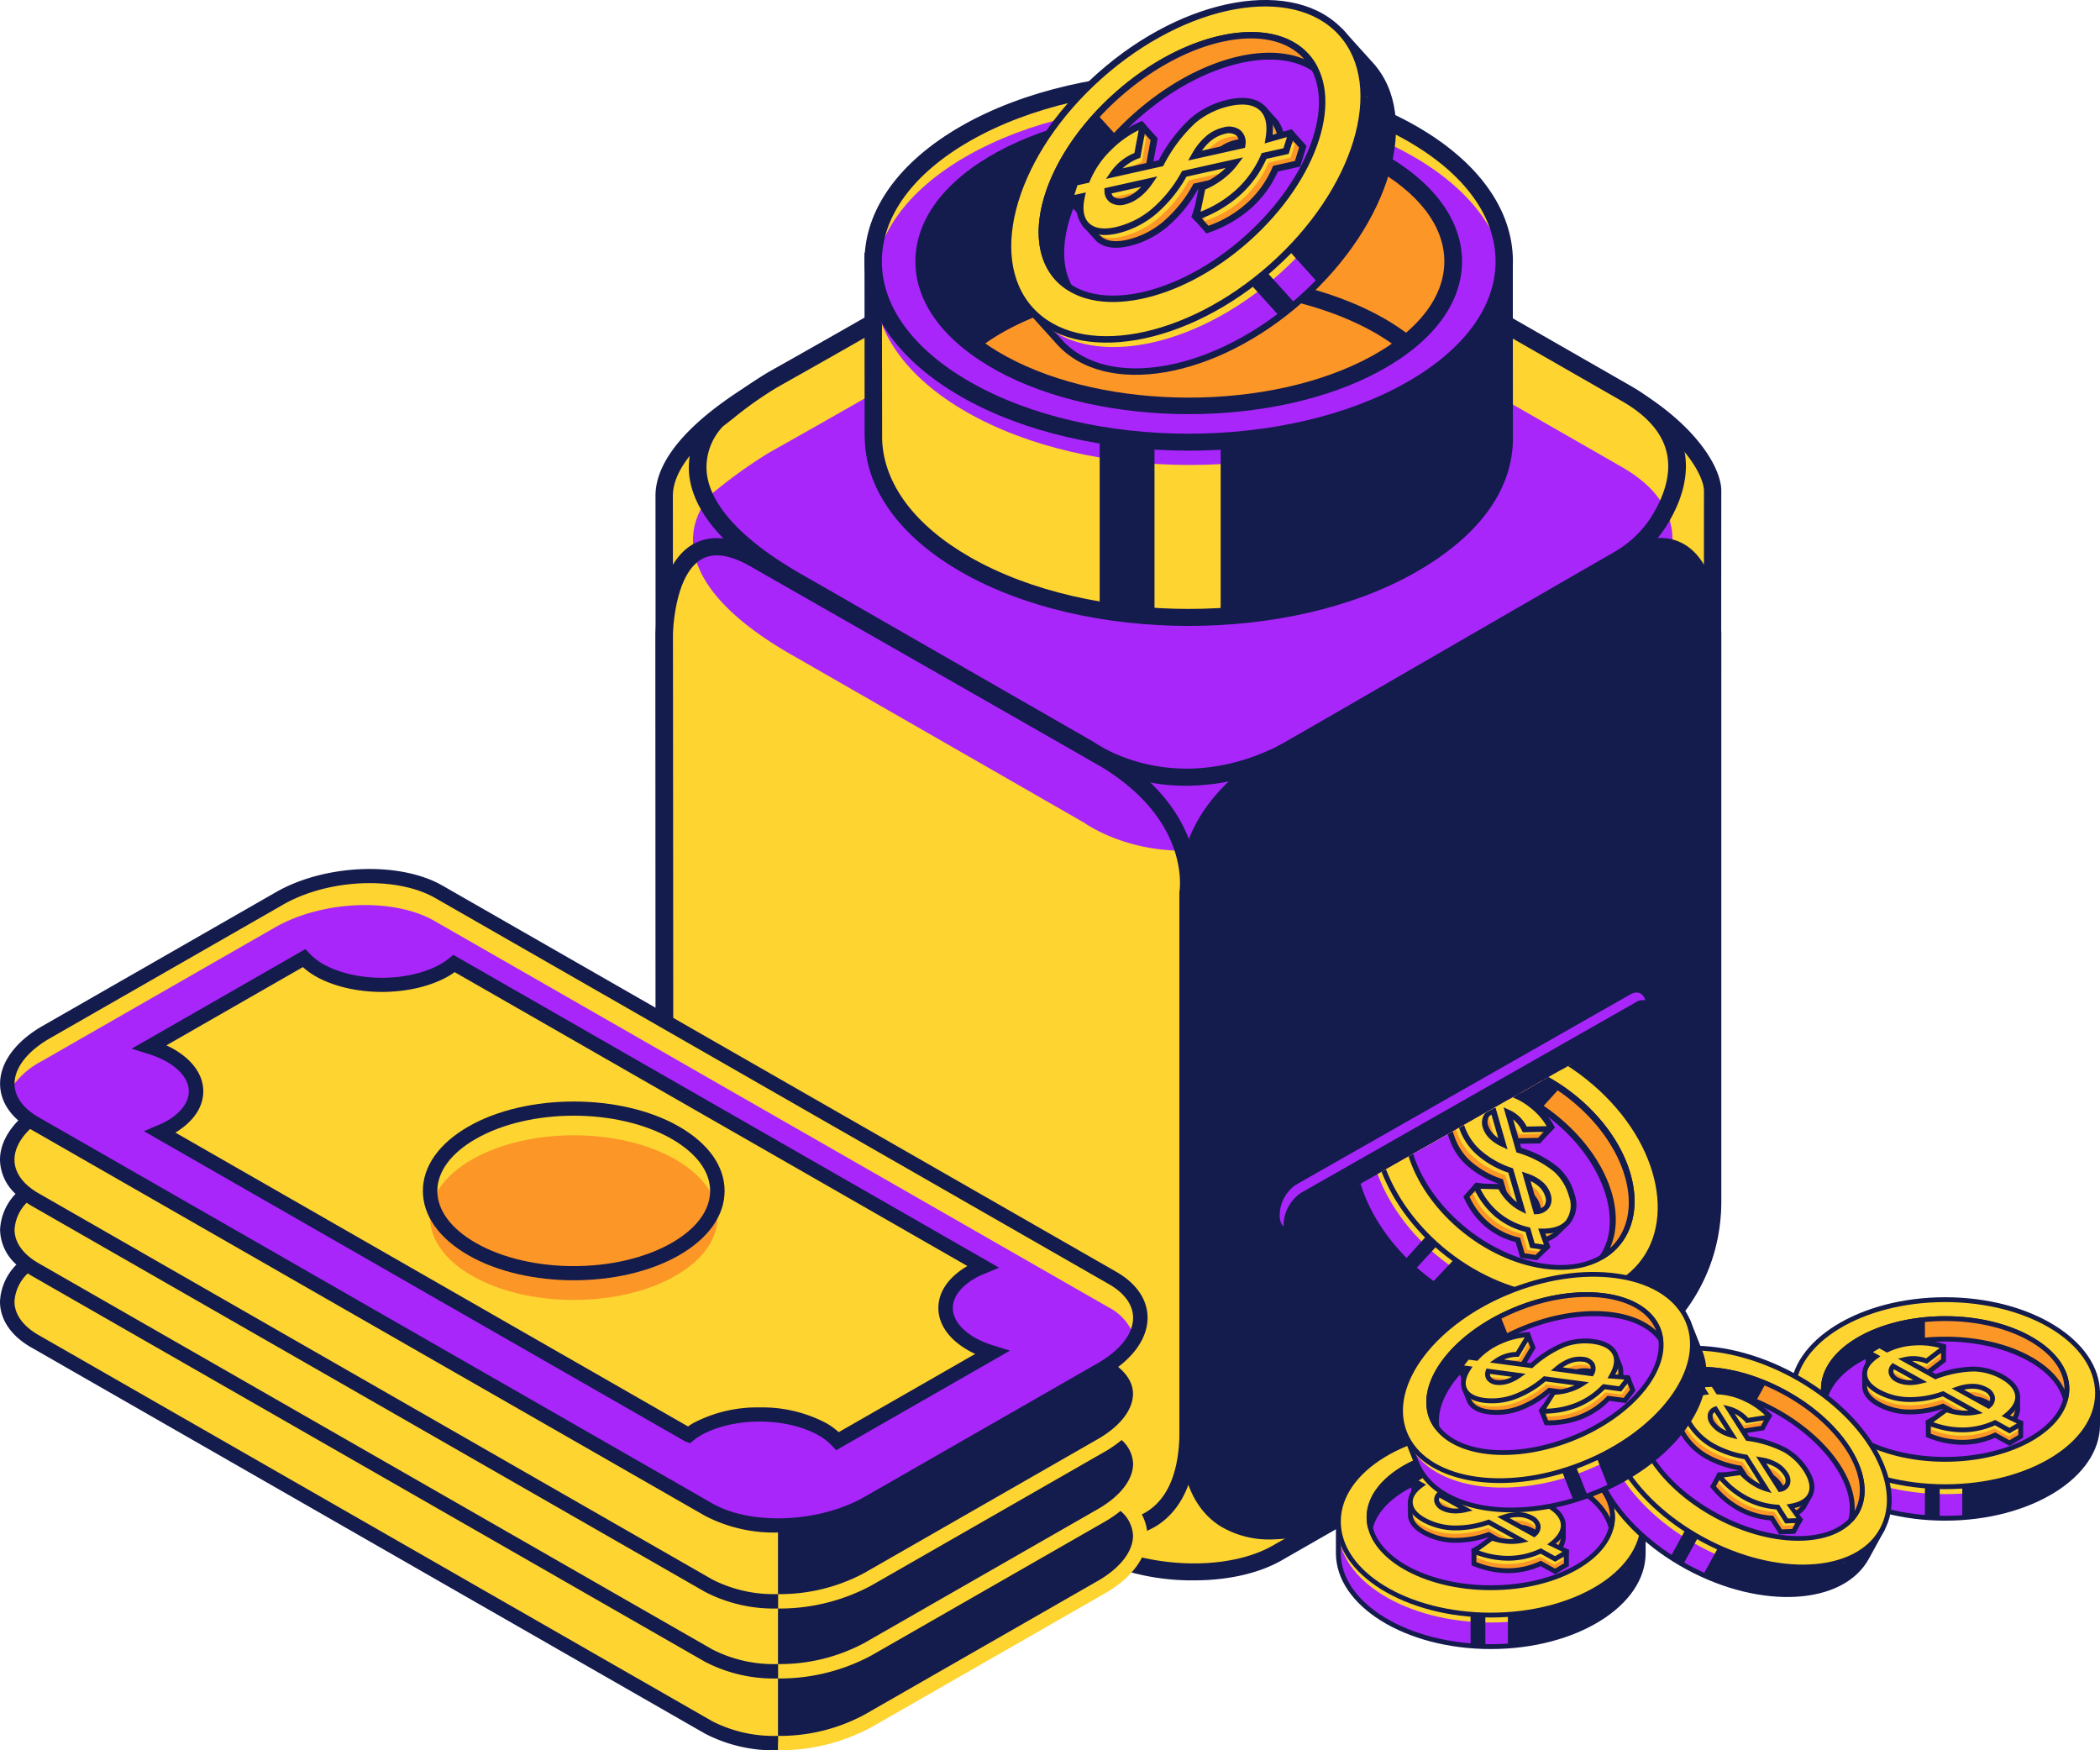 <svg id="content" xmlns="http://www.w3.org/2000/svg" xmlns:xlink="http://www.w3.org/1999/xlink" viewBox="0 0 360 300"><defs><style>.cls-1{fill:none;}.cls-2{fill:#fdd430;}.cls-3{fill:#141b4d;}.cls-4{fill:#a826fa;}.cls-5{fill:#fc9627;}.cls-6{clip-path:url(#clip-path);}</style><clipPath id="clip-path"><polygon class="cls-1" points="217.895 211.596 278.437 177.263 325.663 209.784 254.641 252.431 217.895 211.596"/></clipPath></defs><title>illustration-splash</title><g id="_8" data-name="8"><path class="cls-2" d="M293.6,84.036c-.1-3.314-4.056-10.386-14.773-16.529L221.341,34.565c-9.744-5.585-24.485-6.191-32.924-1.355L165.753,46.2S154.14,53.082,132.64,65.175l-.016.01c-12.572,7.074-18.762,13.931-18.762,19.782l.056,122.619c1.084,16.926,14.83,24.383,14.83,24.383l57.3,32.841c9.745,5.585,24.486,6.191,32.925,1.355l59.471-34.083,0,0,.528-.3a30.378,30.378,0,0,0,14.537-25.7L293.6,84.967h0C293.6,84.426,293.6,84.426,293.6,84.036Z"/><path class="cls-3" d="M204.68,270.875a40.017,40.017,0,0,1-19.371-4.787L128,233.247a32.314,32.314,0,0,1-15.57-25.567l-.059-122.713c0-6.6,6.748-13.883,19.515-21.066,21.254-11.955,32.983-18.9,33.1-18.969l22.684-13c8.837-5.066,24.271-4.458,34.411,1.355l57.482,32.942c10.475,6,15.385,13.418,15.516,17.763L295,206.082c-.138,17.112-12.733,25.462-15.257,26.961l-60.025,34.4C215.7,269.746,210.313,270.875,204.68,270.875ZM202.713,31.4c-5.092,0-9.941,1.013-13.554,3.084L166.494,47.476c-.1.058-11.852,7.021-33.121,18.984C121.743,73,115.349,79.572,115.349,84.967l.056,122.619c1.013,15.777,13.927,23.019,14.058,23.088L186.8,263.532c9.319,5.34,23.424,5.948,31.439,1.355l60-34.388A28.961,28.961,0,0,0,292.03,206.07l.08-122.008c-.1-2.861-3.99-9.52-14.03-15.277L220.6,35.843A37,37,0,0,0,202.713,31.4Z"/><rect class="cls-3" x="202.212" y="152.804" width="2.971" height="95.828"/><path class="cls-2" d="M188.3,33.1,165.631,46.086s-11.612,6.883-33.112,18.976l-.017.01a85.143,85.143,0,0,0-9.478,6.8c-.671.65-13.214,12.821,14.212,28.2l49.411,28.358s15.426,11.253,35.977-.755c16.886-9.867,45.185-26.179,54.744-31.685a19.913,19.913,0,0,0,6.875-6.421c3.567-5.559,6.881-15.107-5.542-22.177L221.22,34.451C211.476,28.867,196.735,28.26,188.3,33.1Z"/><path class="cls-4" d="M187.512,45.684,164.848,58.673s-11.613,6.883-33.113,18.976l-.016.01a85.068,85.068,0,0,0-9.479,6.8c-.671.649-13.214,12.821,14.212,28.2l49.411,28.358s15.426,11.254,35.978-.754c16.885-9.867,45.184-26.18,54.743-31.686a19.883,19.883,0,0,0,6.875-6.42c3.568-5.559,6.881-15.107-5.541-22.177L220.436,47.038C210.692,41.454,195.951,40.847,187.512,45.684Z"/><path class="cls-3" d="M203.557,134.678a32.742,32.742,0,0,1-17.807-5.034l-49.272-28.268c-11.245-6.3-17.407-12.938-18.3-19.713A13.185,13.185,0,0,1,121.963,70.8c.659-.513,1.22-.954,1.815-1.42a66,66,0,0,1,7.978-5.617c21.251-11.953,32.982-18.9,33.1-18.968l22.683-13c8.846-5.071,24.294-4.463,34.439,1.357L279.46,66.093c5.047,2.871,8.133,6.443,9.167,10.612,1.308,5.263-.968,10.34-3.106,13.675a21.519,21.519,0,0,1-7.393,6.913c-13.747,7.919-39.136,22.566-54.734,31.681A38.947,38.947,0,0,1,203.557,134.678ZM189.055,34.4,166.39,47.388c-.1.059-11.854,7.022-33.124,18.983a63.736,63.736,0,0,0-7.61,5.372c-.606.474-1.179.922-1.709,1.327a10.113,10.113,0,0,0-2.763,8.2c.752,5.7,6.561,11.753,16.8,17.49l49.425,28.367c.735.52,15.061,10.587,34.449-.75,15.605-9.117,41-23.769,54.752-31.69a18.466,18.466,0,0,0,6.359-5.928c1.819-2.835,3.769-7.1,2.719-11.335-.829-3.341-3.432-6.275-7.737-8.726L220.461,35.755c-9.308-5.338-23.4-5.946-31.406-1.357Z"/><path class="cls-2" d="M257.855,75.029c0-.123,0-.246,0-.368l0-29.347-21.51-.1c-18.989-8.236-45.237-8.335-64.407-.3l-22.247-.1.017,29.826c0,.144,0,.286,0,.429l.033.4h0c.265,7.728,5.5,15.41,15.791,21.307,21.124,12.106,55.373,12.106,76.5,0,10.29-5.9,15.578-13.231,15.844-20.959l-.016-.348Z"/><path class="cls-3" d="M203.78,107.283c-14.123,0-28.24-3.08-38.992-9.241C154.421,92.1,148.549,84.1,148.253,75.508l-.034-.877L148.2,43.323l23.441.111c19.309-7.983,45.942-7.86,65.015.3l22.684.105.017,31.89c-.29,8.587-6.028,16.26-16.586,22.308C232.022,104.2,217.9,107.283,203.78,107.283Zm-52.6-61,.043,29.055c.264,7.6,5.609,14.732,15.054,20.144,20.68,11.852,54.331,11.852,75.011,0,9.624-5.513,14.846-12.337,15.1-19.73l-.016-1.067v-27.9l-20.62-.218c-18.5-8.026-44.5-8.146-63.234-.3l-.281.118Z"/><path class="cls-2" d="M242.028,22.886c21.123,12.106,21.123,31.734,0,43.84s-55.372,12.106-76.5,0-21.123-31.734,0-43.84S220.9,10.78,242.028,22.886Z"/><path class="cls-4" d="M242.191,26.777c21.124,12.106,21.124,31.733,0,43.839s-55.372,12.107-76.5,0-21.124-31.734,0-43.84S221.068,14.67,242.191,26.777Z"/><path class="cls-3" d="M203.78,77.245c-14.123,0-28.24-3.08-38.992-9.241-10.7-6.13-16.586-14.369-16.586-23.2s5.891-17.069,16.586-23.2c21.5-12.32,56.485-12.325,77.983,0h0c10.7,6.13,16.586,14.369,16.586,23.2s-5.89,17.067-16.586,23.2C232.022,74.165,217.9,77.245,203.78,77.245Zm0-61.969c-13.583,0-27.166,2.962-37.506,8.888-9.735,5.58-15.1,12.911-15.1,20.643s5.362,15.061,15.1,20.641c20.675,11.852,54.326,11.852,75.011,0,9.736-5.58,15.1-12.911,15.1-20.641s-5.362-15.063-15.1-20.643h0C230.945,18.238,217.362,15.276,203.78,15.276Z"/><path class="cls-5" d="M235.837,27.288c17.705,9.674,17.705,25.36,0,35.035s-46.41,9.675-64.115,0-17.7-25.361,0-35.035S218.132,17.613,235.837,27.288Z"/><path class="cls-3" d="M203.78,70.984c-11.887,0-23.768-2.472-32.816-7.418s-14.039-11.608-14.039-18.759,4.986-13.816,14.039-18.764c18.1-9.887,47.536-9.887,65.632,0,9.052,4.946,14.038,11.608,14.038,18.762S245.648,58.62,236.6,63.566,215.664,70.984,203.78,70.984Zm0-49.524c-11.336,0-22.669,2.357-31.3,7.071-8.074,4.413-12.519,10.194-12.519,16.276s4.447,11.861,12.519,16.271c17.26,9.433,45.337,9.433,62.6,0,8.074-4.413,12.519-10.191,12.519-16.273s-4.445-11.861-12.519-16.274C226.448,23.817,215.115,21.46,203.78,21.46Z"/><path class="cls-3" d="M170.917,54.177a38.87,38.87,0,0,0-5.58,3.693c.731.642,1.527,1.266,2.375,1.877a36.177,36.177,0,0,1,4.722-3.082c8.631-4.714,19.964-7.072,31.3-7.072s22.669,2.358,31.3,7.072a36.216,36.216,0,0,1,4.807,3.143c.85-.609,1.65-1.23,2.383-1.87a38.613,38.613,0,0,0-5.673-3.761C218.454,44.29,189.013,44.29,170.917,54.177Z"/><polygon class="cls-3" points="166.357 58.722 186.248 49.257 194.95 49.257 195.062 22.323 178.784 24.36 166.102 31.021 158.444 43.371 159.962 52.059 166.357 58.722"/><polygon class="cls-3" points="209.258 75.646 209.258 105.845 229.428 102.146 246.338 94.284 255.011 84.958 258.728 77.245 257.871 51.093 248.38 63.025 238.285 69.579 215.983 75.119 209.258 75.646"/><polygon class="cls-3" points="197.915 75.631 197.915 105.662 188.519 104.943 188.519 74.337 197.915 75.631"/><path class="cls-3" d="M217.977,263.864a16.213,16.213,0,0,1-8.762-2.268c-4.6-2.909-6.923-8.443-6.921-16.449l.162-92.345c-.077-.356-2.078-14.324,16.126-24.633l58.472-33.516c4.505-2.648,8.368-3.157,11.453-1.482,5.672,3.069,6.466,12.546,6.575,15.378v97.545c-.14,17.1-12.736,25.45-15.26,26.949l-49.779,28.529-.1-.178A34.681,34.681,0,0,1,217.977,263.864Z"/><path class="cls-3" d="M189.449,263.833a35.548,35.548,0,0,1-13.246-3l-48.211-27.621a32.31,32.31,0,0,1-15.57-25.568l-.047-98.953c.1-2.892.876-12.395,6.57-15.486,3.089-1.679,6.951-1.18,11.488,1.482l58.593,33.451c18.221,10.31,16.223,24.275,16.128,24.864l.017,92.11c0,7.994-2.328,13.526-6.923,16.437A16.259,16.259,0,0,1,189.449,263.833Zm-11.879-5.612c.015,0,11.942,5.376,19.086.841,3.678-2.335,5.544-7.028,5.544-13.946V152.775c.092-.735,1.706-12.819-14.648-22.07l0,0L128.935,97.242c-3.584-2.107-6.458-2.592-8.563-1.444-4.428,2.4-4.962,11.209-5.024,12.95l.045,98.806c1.017,15.837,13.925,23.017,14.056,23.089l48.121,27.578Z"/><path class="cls-4" d="M228.385,7.053c-9.4-3.036-23.31,1.169-34.884,11.46s-17.31,23.556-15.3,33.162l-1.588,1.411,4.979,5.518c8.158,9.039,26.716,5.747,41.45-7.355s20.066-31.051,11.909-40.09l-4.979-5.518Z"/><path class="cls-3" d="M223.424,51.673c-14.946,13.29-33.9,16.569-42.259,7.31l-5.36-5.94,1.771-1.575c-1.906-10.02,4.3-23.383,15.543-33.378s25.3-14.654,35.127-11.677l1.77-1.573,5.361,5.939C243.732,20.038,238.37,38.383,223.424,51.673Zm-46,1.458,4.6,5.093c7.934,8.792,26.166,5.473,40.642-7.4s19.8-30.5,11.865-39.289l-4.6-5.094-1.407,1.251-.313-.1c-9.464-3.056-23.258,1.5-34.326,11.343S176.737,41.888,178.761,51.56l.067.32Z"/><path class="cls-2" d="M229.972,5.641c8.157,9.04,2.826,26.989-11.909,40.091s-33.292,16.394-41.45,7.354S173.788,26.1,188.522,13,221.814-3.4,229.972,5.641Z"/><path class="cls-2" d="M231.144,6.94c8.158,9.04,2.826,26.989-11.909,40.091s-33.292,16.394-41.45,7.354S174.96,27.4,189.7,14.3,222.987-2.1,231.144,6.94Z"/><path class="cls-3" d="M218.445,46.155c-14.946,13.29-33.9,16.569-42.258,7.311s-2.993-27.6,11.953-40.893S222.043-4,230.4,5.263,233.391,32.866,218.445,46.155ZM188.9,13.419c-14.476,12.872-19.8,30.5-11.864,39.289s26.165,5.472,40.641-7.4,19.8-30.5,11.866-39.288S203.38.548,188.9,13.419Z"/><path class="cls-4" d="M223.935,9.683c6.137,6.8,1.573,20.8-10.194,31.259s-26.281,13.432-32.418,6.631-1.573-20.795,10.194-31.259S217.8,2.882,223.935,9.683Z"/><path class="cls-3" d="M214.123,41.365C202.139,52.02,187.234,54.976,180.9,47.952s-1.744-21.4,10.239-32.06S218.024,2.281,224.361,9.3,226.107,30.709,214.123,41.365ZM191.9,16.738c-11.513,10.237-16.066,23.9-10.15,30.456s20.1,3.562,31.61-6.675,16.067-23.9,10.151-30.458S203.412,6.5,191.9,16.738Z"/><path class="cls-5" d="M191.517,16.314c-11.767,10.464-16.331,24.458-10.194,31.259a9.88,9.88,0,0,0,1.869,1.57c-3.862-7.287.851-19.719,11.561-29.242S218.428,7.09,225.3,11.7a9.87,9.87,0,0,0-1.366-2.016C217.8,2.883,203.284,5.851,191.517,16.314Z"/><path class="cls-3" d="M225.841,12.806l-.859-.635c-6.719-4.507-19.552-1-29.847,8.153S179.923,41.755,183.7,48.879l.61,1.151-1.436-.416a10.331,10.331,0,0,1-1.976-1.661c-6.338-7.024-1.744-21.406,10.239-32.061s26.889-13.611,33.227-6.587a10.383,10.383,0,0,1,1.448,2.129ZM191.9,16.738c-11.513,10.237-16.066,23.9-10.149,30.457.021.024.043.048.065.071-2.3-7.747,2.662-18.991,12.556-27.789s21.7-12.458,29.2-9.342c-.021-.024-.042-.049-.064-.073C217.594,3.506,203.412,6.5,191.9,16.738Z"/><polygon class="cls-3" points="188.233 19.741 191.369 23.217 186.431 29.624 182.831 37.309 181.924 44.732 183.192 49.143 180.168 46.294 178.651 41.026 179.172 35.197 182.097 27.89 187.222 20.64 188.233 19.741"/><path class="cls-5" d="M219.59,24.727a5.169,5.169,0,0,0-.9-3.575l.059-.021-2.13-2.359-2.221.78a11.475,11.475,0,0,0-1.8.264,14.27,14.27,0,0,0-6.061,2.979,26.115,26.115,0,0,0-5.564,7.355l-8.116,1.812a8.625,8.625,0,0,1,4.079-3.153l.914-4.934L195.884,21.7l-2.637,4.688.043.018c-.4.313-.8.641-1.17.993a16.353,16.353,0,0,0-3.851,5.59l-1.05.234.08-.442-.917-1.017-3.049,2.422,3.091,3.424.283-1.562.646-.144a8.6,8.6,0,0,0-.2,1.95c-.649.273-1.153.491-1.153.491l2.274,2.5q1.662,1.563,5.065.8a15.263,15.263,0,0,0,6.3-3.116,22.85,22.85,0,0,0,5.334-6.566l8.7-1.941a12.083,12.083,0,0,1-2.363,2.36,12.964,12.964,0,0,1-2.007,1.255l-.291-.6-3.978,4.127L207,39.349a20.834,20.834,0,0,0,7.2-4.188,17.92,17.92,0,0,0,4.453-6.247l3.778-.844.916-2.915-1.965-2.177ZM196.921,35.579a6,6,0,0,1-2.247,1.1,2.589,2.589,0,0,1-1.979-.212,1.8,1.8,0,0,1-.817-1.575l7.182-1.6A9.668,9.668,0,0,1,196.921,35.579Zm17.958-8.534-8.095,1.808a10.44,10.44,0,0,1,2.365-2.949,6.4,6.4,0,0,1,2.647-1.329,2.746,2.746,0,0,1,2.411.34A2.186,2.186,0,0,1,214.879,27.045Z"/><path class="cls-3" d="M222.88,28.553l-3.816.851a18.6,18.6,0,0,1-4.475,6.176,21.537,21.537,0,0,1-7.4,4.3l-.362.129-2.575-2.854,4.913-5.1.389.8a11.152,11.152,0,0,0,1.4-.919,14.911,14.911,0,0,0,1.133-.978l-6.743,1.506A23.384,23.384,0,0,1,200,38.974a15.9,15.9,0,0,1-6.533,3.23c-2.455.548-4.334.23-5.584-.947l-2.362-2.6.305-.86L182.5,34.115l3.944-3.132,1.411,1.512a16.984,16.984,0,0,1,3.868-5.511c.328-.307.673-.6,1.024-.88l3.026-5.378,2.687,2.978-1.023,5.518-.3.116a8.653,8.653,0,0,0-2.739,1.7l6.192-1.383a26.377,26.377,0,0,1,5.572-7.293,14.929,14.929,0,0,1,6.3-3.1,12.483,12.483,0,0,1,1.807-.271l2.509-.881,2.384,2.641.39.706a5.415,5.415,0,0,1,.568,1.949l1.281-1.25,2.581,2.861Zm-4.638-.129,3.741-.836.723-2.3L221.358,23.8l-2.419,2.358.08-1.46a4.664,4.664,0,0,0-.785-3.2l-.485-.623-1.3-1.443-2.016.686a11.116,11.116,0,0,0-1.709.251,13.778,13.778,0,0,0-5.821,2.862,25.842,25.842,0,0,0-5.428,7.194l-.124.223-9.791,2.185.826-1.194a9.158,9.158,0,0,1,4.044-3.24l.807-4.354-1.243-1.376-1.934,3.439.307.128-.722.614a14.592,14.592,0,0,0-1.13.959,15.868,15.868,0,0,0-3.717,5.4l-.115.268-2.179.488.185-1.013-.37-.41-1.642,1.925,1.393,1.9.142-.787,1.891-.422-.189.869a8.011,8.011,0,0,0-.182,1.823l.005.381-.769.326,1.738,1.913c.924.867,2.454,1.09,4.514.63a14.748,14.748,0,0,0,6.062-3,22.565,22.565,0,0,0,5.2-6.4l.124-.219,10.424-2.328-.889,1.218a12.793,12.793,0,0,1-2.474,2.475,13.223,13.223,0,0,1-2.1,1.312l-.522.27-.189-.387-3.042,3.156,1.353,1.5a19.587,19.587,0,0,0,6.647-3.94,17.45,17.45,0,0,0,4.313-6.051Zm-2.845-.912-9.752,2.178.642-1.118a10.938,10.938,0,0,1,2.5-3.107,6.989,6.989,0,0,1,2.884-1.445,3.3,3.3,0,0,1,2.9.453,2.725,2.725,0,0,1,.879,2.644ZM208.006,28l6.334-1.414a1.46,1.46,0,0,0-.493-1.228,2.235,2.235,0,0,0-1.925-.227,5.856,5.856,0,0,0-2.411,1.215A8.319,8.319,0,0,0,208.006,28Zm-10.19,7.585q-.27.242-.551.451h0a6.579,6.579,0,0,1-2.465,1.2,3.146,3.146,0,0,1-2.408-.285,2.353,2.353,0,0,1-1.087-2.035l-.017-.472,9.067-2.024-.823,1.192A10.917,10.917,0,0,1,197.816,35.583Zm-1.238-.458a8,8,0,0,0,1.029-.93l-5.089,1.136a1.045,1.045,0,0,0,.481.653,2.049,2.049,0,0,0,1.55.141,5.477,5.477,0,0,0,2.029-1Z"/><path class="cls-2" d="M211.708,27.849l-8.7,1.941a22.9,22.9,0,0,1-5.335,6.566,15.263,15.263,0,0,1-6.3,3.116q-3.4.761-5.065-.8t-.926-4.944l-2.055.46.916-2.916,2.055-.459a16.372,16.372,0,0,1,3.851-5.589,16.8,16.8,0,0,1,5.729-3.522l-.914,4.934a8.618,8.618,0,0,0-4.078,3.153l8.115-1.812a26.115,26.115,0,0,1,5.564-7.355,14.289,14.289,0,0,1,6.061-2.98q3.757-.838,5.639.789t1.231,5.417l3.882-.866-.917,2.915-3.777.843a17.954,17.954,0,0,1-4.453,6.249,20.862,20.862,0,0,1-7.2,4.187l1.068-5.119a12.965,12.965,0,0,0,3.243-1.844A12.083,12.083,0,0,0,211.708,27.849Zm-21.795,4.865a1.8,1.8,0,0,0,.817,1.575,2.59,2.59,0,0,0,1.979.213,6,6,0,0,0,2.248-1.1,9.646,9.646,0,0,0,2.138-2.291Zm23-7.845a2.189,2.189,0,0,0-.672-2.131,2.749,2.749,0,0,0-2.412-.341,6.415,6.415,0,0,0-2.647,1.33,10.456,10.456,0,0,0-2.364,2.949Z"/><path class="cls-2" d="M212.5,28.983l-8.7,1.941a22.883,22.883,0,0,1-5.335,6.566,15.25,15.25,0,0,1-6.3,3.116c-2.269.507-3.56-.01-4.668-1.052a4.562,4.562,0,0,1-1.324-4.695l-1.507-.393.369-2.064,2.055-.459a16.372,16.372,0,0,1,3.851-5.589,15.021,15.021,0,0,1,5.575-3l-.76,4.414a8.625,8.625,0,0,0-4.079,3.153l8.116-1.812a26.115,26.115,0,0,1,5.564-7.355,14.283,14.283,0,0,1,6.061-2.98q3.756-.837,5.639.789t1.231,5.417l3.713-.456-.748,2.505-3.777.843a17.944,17.944,0,0,1-4.454,6.249,17.329,17.329,0,0,1-6.573,3.779l.439-4.71a12.969,12.969,0,0,0,3.243-1.845A12.055,12.055,0,0,0,212.5,28.983Zm-21.795,4.866a1.8,1.8,0,0,0,.817,1.575,2.59,2.59,0,0,0,1.979.212,6,6,0,0,0,2.247-1.1,9.668,9.668,0,0,0,2.139-2.291Zm23-7.847a2.184,2.184,0,0,0-.673-2.13,2.749,2.749,0,0,0-2.411-.341,6.415,6.415,0,0,0-2.647,1.33,10.439,10.439,0,0,0-2.364,2.949Z"/><path class="cls-3" d="M220.915,26.376l-3.816.851a18.6,18.6,0,0,1-4.474,6.175,21.764,21.764,0,0,1-7.4,4.305l-.368.13-.6-.678.566-1.763.785-3.758.287-.112a12.429,12.429,0,0,0,3.1-1.764c.413-.323.789-.649,1.133-.977l-6.743,1.5a23.364,23.364,0,0,1-5.345,6.507,15.92,15.92,0,0,1-6.532,3.23c-2.456.548-4.335.229-5.585-.947a5.05,5.05,0,0,1-1.245-4.614l-2.183.488,1.31-4.168,2.092-.468a16.982,16.982,0,0,1,3.867-5.511,19.108,19.108,0,0,1,6.015-4.081h0l.722.8-1.023,5.518-.3.116a8.379,8.379,0,0,0-2.74,1.7l6.194-1.383a26.292,26.292,0,0,1,5.571-7.293,14.924,14.924,0,0,1,6.3-3.1c2.681-.6,4.747-.29,6.141.915,1.261,1.091,1.777,2.808,1.535,5.111l3.228-.955.617.685Zm-4.638-.13,3.742-.835.607-1.915L216.8,24.584l.143-.835c.4-2.307.044-3.953-1.044-4.893-1.1-.955-2.831-1.177-5.136-.664a13.8,13.8,0,0,0-5.822,2.862,25.972,25.972,0,0,0-5.428,7.2l-.124.223-9.79,2.185.826-1.194a9.155,9.155,0,0,1,4.044-3.24l.735-3.916a17.432,17.432,0,0,0-4.65,3.326,15.857,15.857,0,0,0-3.718,5.4l-.115.268-2.018.452-.523,1.662,1.961-.437-.188.869c-.443,2.035-.187,3.518.76,4.412s2.485,1.121,4.545.661a14.788,14.788,0,0,0,6.063-3,22.422,22.422,0,0,0,5.2-6.4l.124-.219,10.422-2.327-.888,1.218a12.651,12.651,0,0,1-2.474,2.474,13.561,13.561,0,0,1-3.1,1.809l-.795,3.808a19.721,19.721,0,0,0,6.043-3.707,17.437,17.437,0,0,0,4.313-6.051Zm-2.844-.911-9.753,2.178.642-1.118a10.913,10.913,0,0,1,2.5-3.108,7,7,0,0,1,2.883-1.444,3.3,3.3,0,0,1,2.9.453,2.724,2.724,0,0,1,.88,2.643Zm-7.392.486,6.334-1.414a1.457,1.457,0,0,0-.493-1.228,2.24,2.24,0,0,0-1.926-.228,5.874,5.874,0,0,0-2.41,1.216A8.529,8.529,0,0,0,206.041,25.821Zm-10.189,7.585q-.272.242-.552.45a6.593,6.593,0,0,1-2.464,1.2,3.148,3.148,0,0,1-2.409-.285,2.35,2.35,0,0,1-1.086-2.035l-.018-.472,9.067-2.025-.823,1.193A10.908,10.908,0,0,1,195.852,33.406Zm-5.3-.252a1.051,1.051,0,0,0,.48.653,2.049,2.049,0,0,0,1.551.14,5.451,5.451,0,0,0,2.029-1,7.681,7.681,0,0,0,1.029-.93Z"/><polygon class="cls-3" points="220.967 42.963 226.04 48.584 231.44 41.927 235.923 34.73 238.647 25.135 238.185 16.865 236.321 12.677 232.268 8.372 234.336 16.604 232.023 25.926 225.981 37.074 220.967 42.963"/><polygon class="cls-3" points="217.157 46.628 222.135 52.145 219.371 54.247 214.143 48.454 217.157 46.628"/></g><path class="cls-4" d="M279.46,177.639l-57.389,32.654c-1.5.854-2.709-.065-2.7-2.052h0A6.458,6.458,0,0,1,222.1,203.1l57.389-32.655c1.5-.853,2.71.066,2.7,2.053h0A6.458,6.458,0,0,1,279.46,177.639Z"/><path class="cls-3" d="M222.152,212.9a1.877,1.877,0,0,1-.952-.253,2.867,2.867,0,0,1-1.171-2.615,6.9,6.9,0,0,1,2.984-5.569L280.4,171.805a2.223,2.223,0,0,1,2.27-.131,2.864,2.864,0,0,1,1.171,2.614,6.9,6.9,0,0,1-2.982,5.57l-57.39,32.654A2.682,2.682,0,0,1,222.152,212.9Z"/><g class="cls-6"><path class="cls-4" d="M278.64,217.217c2.817-7.623-.821-18.3-10.159-26.305-9.4-8.059-21.023-10.377-28.7-6.772l-1.247-1.06-3.874,5.124c-5.974,7.9-1.913,21.108,8.615,29.955,10.451,8.783,24.452,10.885,31.809,4.334l4.769-4.245Z"/><path class="cls-3" d="M242.99,218.466c-10.662-8.959-14.76-22.446-8.659-30.541l4.171-5.534,1.394,1.186c8.049-3.622,19.814-.912,28.959,6.93,9.086,7.792,13.138,18.559,10.344,26.532l1.353,1.152-5.151,4.572C267.862,229.455,253.574,227.358,242.99,218.466Zm-4.426-34.7-3.578,4.715c-5.826,7.679-1.786,20.664,8.573,29.37,10.284,8.645,24.054,10.759,31.206,4.372l4.388-3.918-1.072-.912.091-.247c2.821-7.673-1.149-18.189-10.065-25.83-8.972-7.69-20.464-10.344-28.192-6.729l-.249.117Z"/><path class="cls-2" d="M279.852,218.248c-7.7,6.855-22.126,4.811-32.793-4.18-10.747-9.059-14.781-22.716-8.526-30.988,6.764-8.945,22.683-8.124,34.945,2.43C285.635,195.975,288.168,210.844,279.852,218.248Z"/><path class="cls-2" d="M278.709,219.265c-7.617,6.782-21.941,4.723-32.556-4.218-10.695-9.008-14.736-22.557-8.548-30.739,6.687-8.843,22.479-7.987,34.673,2.5C284.369,197.2,286.932,211.944,278.709,219.265Z"/><path class="cls-3" d="M246.763,214.388c-10.885-9.173-14.954-23.117-8.565-31.594,6.922-9.183,23.212-8.439,35.674,2.29,12.353,10.637,14.843,25.862,6.3,33.441C272.286,225.528,257.565,223.491,246.763,214.388Zm26.323-28.454c-12.024-10.346-27.634-11.247-34.218-2.569-6.1,8.042-2.086,21.466,8.488,30.381,10.5,8.85,24.685,10.911,32.171,4.226C287.594,210.767,285.009,196.194,273.086,185.934Z"/><path class="cls-4" d="M276.386,214.16c-5.775,5.344-17.221,3.543-25.9-3.794-8.734-7.382-12.086-18.179-7.192-24.388,5.191-6.586,17.5-5.469,27.151,2.814C280.024,197.02,282.506,208.5,276.386,214.16Z"/><path class="cls-3" d="M250.175,210.7c-8.88-7.5-12.259-18.591-7.218-25.007,5.356-6.817,18.025-5.767,27.867,2.687,9.775,8.4,12.225,20.213,5.889,26.059C270.746,219.943,259,218.157,250.175,210.7Zm19.886-21.5c-9.42-8.087-21.426-9.274-26.434-2.941-4.732,5.984-1.393,16.533,7.166,23.769,8.508,7.192,19.7,9.014,25.266,3.849C281.945,208.418,279.42,197.237,270.061,189.2Z"/><path class="cls-5" d="M270.442,188.792c-9.647-8.283-21.96-9.4-27.151-2.814a10.078,10.078,0,0,0-1.122,1.839c5.661-4.618,16.447-2.994,25.093,4.412,8.6,7.361,11.448,17.338,7.377,23.207a10.6,10.6,0,0,0,1.746-1.276C282.506,208.5,280.024,197.02,270.442,188.792Z"/><path class="cls-3" d="M273.692,215.97l.543-.72c3.967-5.736.907-15.561-7.341-22.623-8.3-7.1-18.944-8.941-24.478-4.441l-.869.707.225-1.255a10.5,10.5,0,0,1,1.184-1.945c5.357-6.818,18.026-5.768,27.868,2.686,9.775,8.4,12.225,20.213,5.888,26.06a11.128,11.128,0,0,1-1.845,1.347ZM270.061,189.2c-9.42-8.087-21.427-9.274-26.435-2.94l-.053.068c6.216-3.431,16.06-1.357,24.06,5.5,7.955,6.815,11.166,15.861,8.361,22.111l.065-.058C281.944,208.419,279.42,197.237,270.061,189.2Z"/><polygon class="cls-3" points="267.299 186.584 264.265 189.95 258.531 186.922 251.823 185.31 245.631 185.95 242.169 187.817 244.244 184.769 248.478 182.452 253.429 181.734 259.889 182.818 266.472 185.875 267.299 186.584"/><path class="cls-5" d="M263.636,212.71a5.126,5.126,0,0,0,2.944-1.121l.018.043,1.956-1.927-.692-1.611a7.809,7.809,0,0,0-.251-1.363,9.11,9.11,0,0,0-2.646-4.35,18.081,18.081,0,0,0-6.359-3.32l-1.824-6.305a5.716,5.716,0,0,1,2.813,2.821l4.249-.071L265.7,193.5l-4.145-1.391-.014.04a10.71,10.71,0,0,0-.893-.807,11.378,11.378,0,0,0-4.918-2.231l-.244-.843.379-.014.829-.969-2.2-2.147-2.733,3.267,1.319-.048.152.516a7.158,7.158,0,0,0-1.636.192c-.261-.494-.467-.876-.467-.876l-1.938,2.34a4.648,4.648,0,0,0-.364,4.257,10.361,10.361,0,0,0,2.849,4.515,15.617,15.617,0,0,0,5.575,3.2l1.893,6.423a8.045,8.045,0,0,1-2-1.48,8.284,8.284,0,0,1-1.092-1.36l.47-.305-3.495-2.48-1.64,1.811a13.542,13.542,0,0,0,3.648,4.869,12.645,12.645,0,0,0,5.163,2.539l.791,2.684,2.382.337,1.74-1.706Zm-9.689-16.037a4.072,4.072,0,0,1-1.009-1.633,2.17,2.17,0,0,1,.08-1.645,1.808,1.808,0,0,1,1.268-.94l1.642,5.568A6.469,6.469,0,0,1,253.947,196.673Zm7.666,12.783-1.733-5.989a7.18,7.18,0,0,1,2.523,1.426,4.083,4.083,0,0,1,1.177,1.871,2.093,2.093,0,0,1-.226,1.9A2.138,2.138,0,0,1,261.613,209.456Z"/><path class="cls-3" d="M260.618,215.588l-.8-2.7a13.077,13.077,0,0,1-5.095-2.559,13.976,13.976,0,0,1-3.746-4.991l-.119-.258L253,202.7l4.326,3.069-.631.408a7.127,7.127,0,0,0,.8.944,9.6,9.6,0,0,0,.833.732l-1.474-4.983a15.946,15.946,0,0,1-5.517-3.217,10.8,10.8,0,0,1-2.951-4.674,5.139,5.139,0,0,1,.444-4.7l2.008-2.435.731.1,2.943-3.529,2.849,2.783-1.234,1.481a11.779,11.779,0,0,1,4.863,2.262c.276.222.54.459.792.7l4.768,1.6-2.543,2.746-4.744.075-.108-.224a5.744,5.744,0,0,0-1.53-1.961l1.385,4.809a18.242,18.242,0,0,1,6.32,3.34,9.515,9.515,0,0,1,2.752,4.533,8.206,8.206,0,0,1,.256,1.372l.78,1.821-2.195,2.156-.582.382a5.437,5.437,0,0,1-1.6.665l1.056.806L263.5,216Zm-.033-3.432.784,2.666,1.878.266,1.19-1.172-1.989-1.518,1.2-.119a4.61,4.61,0,0,0,2.634-.989l.513-.447,1.2-1.182-.61-1.463a7.384,7.384,0,0,0-.24-1.293,8.8,8.8,0,0,0-2.54-4.169,17.9,17.9,0,0,0-6.207-3.232l-.19-.064L256,191.833l1.04.476a6.071,6.071,0,0,1,2.89,2.785l3.756-.067,1.168-1.269-3.035-1.019-.1.278-.55-.5a9.59,9.59,0,0,0-.86-.776,11.04,11.04,0,0,0-4.741-2.152l-.231-.048-.509-1.747.868-.032.333-.391-1.71-1.035-1.531,1.536.668-.025.444,1.512h-.737a6.673,6.673,0,0,0-1.528.177l-.315.073-.31-.583-1.48,1.782a4.205,4.205,0,0,0-.258,3.782,10.006,10.006,0,0,0,2.746,4.355,15.393,15.393,0,0,0,5.448,3.126l.185.065,2.26,7.7-1.018-.514a8.659,8.659,0,0,1-3.227-2.963l-.239-.363.3-.2-2.668-1.893-1.13,1.244a12.722,12.722,0,0,0,3.428,4.491,12.3,12.3,0,0,0,5.011,2.462Zm.66-2.249-2.1-7.211.948.341a7.527,7.527,0,0,1,2.664,1.51,4.481,4.481,0,0,1,1.279,2.044,2.529,2.529,0,0,1-.311,2.292,2.668,2.668,0,0,1-2.16,1.012Zm-.618-5.609,1.351,4.687a1.439,1.439,0,0,0,1-.537,1.687,1.687,0,0,0,.142-1.511,3.764,3.764,0,0,0-1.075-1.7A5.628,5.628,0,0,0,260.627,204.3Zm-6.642-6.907a5.176,5.176,0,0,1-.4-.37h0a4.453,4.453,0,0,1-1.1-1.788,2.65,2.65,0,0,1,.116-2,2.38,2.38,0,0,1,1.636-1.242l.394-.1,2.064,7.033-1.018-.471A7.36,7.36,0,0,1,253.985,197.391Zm.32-1.068a5.357,5.357,0,0,0,.812.679l-1.167-3.946a1.081,1.081,0,0,0-.519.5,1.715,1.715,0,0,0-.043,1.286,3.712,3.712,0,0,0,.917,1.476Z"/><path class="cls-2" d="M260.862,207.142l-1.885-6.51a15.643,15.643,0,0,1-5.631-3.23,10.4,10.4,0,0,1-2.863-4.571,4.241,4.241,0,0,1,4.492-6.024l-.483-1.67,2.537.224.476,1.677a11.417,11.417,0,0,1,4.973,2.245A11.1,11.1,0,0,1,265.7,193.5l-4.306.09a5.726,5.726,0,0,0-2.836-2.853l1.815,6.4a18.1,18.1,0,0,1,6.426,3.343,9.142,9.142,0,0,1,2.659,4.405,4.824,4.824,0,0,1-.613,4.515q-1.354,1.656-4.525,1.638l.8,2.8L262.7,213.5l-.787-2.72a12.671,12.671,0,0,1-5.217-2.555,13.55,13.55,0,0,1-3.669-4.926l4.19.094a8.387,8.387,0,0,0,1.628,2.251A8.019,8.019,0,0,0,260.862,207.142Zm-4.835-16.7a1.857,1.857,0,0,0-1.289.96,2.211,2.211,0,0,0-.09,1.671,4.063,4.063,0,0,0,1.014,1.653,6.479,6.479,0,0,0,2,1.363Zm7.335,17.227a2.185,2.185,0,0,0,1.768-.81,2.13,2.13,0,0,0,.24-1.929,4.112,4.112,0,0,0-1.183-1.9,7.185,7.185,0,0,0-2.549-1.437Z"/><path class="cls-2" d="M259.955,207.9l-1.891-6.472a15.624,15.624,0,0,1-5.6-3.217,10.386,10.386,0,0,1-2.857-4.545,4.112,4.112,0,0,1,.6-4.01,4.424,4.424,0,0,1,3.845-1.965l.262-1.354,1.775-.077.477,1.665a11.4,11.4,0,0,1,4.947,2.239,9.922,9.922,0,0,1,2.747,4.136l-3.815.138a5.72,5.72,0,0,0-2.826-2.838l1.821,6.353a18.116,18.116,0,0,1,6.395,3.332,9.143,9.143,0,0,1,2.653,4.38,4.782,4.782,0,0,1-.6,4.484q-1.341,1.644-4.493,1.621l.461,2.711-2.058-.258-.79-2.7a12.64,12.64,0,0,1-5.191-2.547,11.251,11.251,0,0,1-3.305-4.475l3.81-.325a8.408,8.408,0,0,0,1.623,2.239A8.045,8.045,0,0,0,259.955,207.9Zm-4.849-16.6a1.835,1.835,0,0,0-1.279.951,2.191,2.191,0,0,0-.084,1.659,4.079,4.079,0,0,0,1.012,1.645,6.485,6.485,0,0,0,1.99,1.356Zm7.335,17.124a2.159,2.159,0,0,0,1.755-.8,2.115,2.115,0,0,0,.233-1.916,4.111,4.111,0,0,0-1.181-1.884,7.2,7.2,0,0,0-2.536-1.432Z"/><path class="cls-3" d="M262.322,213.893l-.8-2.74a13.1,13.1,0,0,1-5.148-2.576,14.166,14.166,0,0,1-3.768-5.049l-.122-.265L253,202.7l1.447.184,3.092.067.1.207a8.058,8.058,0,0,0,1.558,2.158,10.151,10.151,0,0,0,.84.739L258.575,201A15.928,15.928,0,0,1,253,197.76a10.828,10.828,0,0,1-2.966-4.733,5.239,5.239,0,0,1,.473-4.775,4.935,4.935,0,0,1,3.8-1.912l-.517-1.777,3.631.318.485,1.713a11.8,11.8,0,0,1,4.917,2.276,12.572,12.572,0,0,1,3.721,4.368h0l-.69.746-4.809.095-.108-.226a5.537,5.537,0,0,0-1.541-1.985l1.379,4.877a18.181,18.181,0,0,1,6.387,3.365,9.547,9.547,0,0,1,2.765,4.589,5.271,5.271,0,0,1-.722,4.928,5.657,5.657,0,0,1-4.271,1.826l.853,2.305-.553.541Zm-.015-3.482.779,2.7,1.585.222-.982-2.745.695,0c1.93.006,3.307-.474,4.089-1.433a4.419,4.419,0,0,0,.5-4.1,8.824,8.824,0,0,0-2.552-4.222,18.044,18.044,0,0,0-6.273-3.255l-.192-.065-2.2-7.714,1.052.48a6.07,6.07,0,0,1,2.915,2.815l3.421-.067a11.484,11.484,0,0,0-3.021-3.336,11.057,11.057,0,0,0-4.793-2.164l-.234-.048-.469-1.642-1.445-.129.458,1.592-.747,0a3.7,3.7,0,0,0-3.969,5.329,10.065,10.065,0,0,0,2.761,4.409,15.286,15.286,0,0,0,5.5,3.15l.187.065,2.248,7.8-1.028-.517a8.392,8.392,0,0,1-2.107-1.56,8.78,8.78,0,0,1-1.591-2.139l-3.116-.073a12.786,12.786,0,0,0,3.234,4.111,12.32,12.32,0,0,0,5.063,2.477Zm.679-2.284-2.084-7.309.959.342a7.491,7.491,0,0,1,2.691,1.522,4.488,4.488,0,0,1,1.286,2.068,2.58,2.58,0,0,1-.328,2.328,2.728,2.728,0,0,1-2.193,1.035Zm-.595-5.689,1.343,4.751a1.476,1.476,0,0,0,1.018-.55,1.723,1.723,0,0,0,.152-1.533,3.78,3.78,0,0,0-1.081-1.722A5.785,5.785,0,0,0,262.391,202.438Zm-6.7-6.983c-.141-.12-.273-.245-.4-.374a4.489,4.489,0,0,1-1.1-1.811,2.7,2.7,0,0,1,.128-2.036,2.438,2.438,0,0,1,1.664-1.268l.4-.1L258.44,197l-1.029-.474A7.411,7.411,0,0,1,255.7,195.455Zm-.013-4.4a1.106,1.106,0,0,0-.528.515,1.745,1.745,0,0,0-.05,1.306,3.724,3.724,0,0,0,.921,1.5,5.132,5.132,0,0,0,.82.685Z"/><polygon class="cls-3" points="249.309 215.825 245.406 219.951 250.617 223 256.228 225.395 263.737 226.408 270.361 225.344 273.809 223.628 277.465 220.25 270.544 222.592 262.959 221.869 254.04 218.74 249.309 215.825"/><polygon class="cls-3" points="246.333 213.522 242.563 217.626 240.851 215.932 244.779 211.573 246.333 213.522"/></g><path class="cls-4" d="M280.137,260.8c-3.618-6.191-13.24-10.627-24.575-10.627s-20.957,4.436-24.576,10.627h-1.554v5.4c0,8.854,11.7,16.031,26.13,16.031s26.13-7.177,26.13-16.031v-5.4Z"/><path class="cls-3" d="M255.562,282.647c-14.639,0-26.548-7.378-26.548-16.446v-5.818h1.735c3.877-6.365,13.8-10.627,24.813-10.627s20.934,4.262,24.813,10.627h1.734V266.2C282.109,275.269,270.2,282.647,255.562,282.647Zm-25.713-21.435V266.2c0,8.611,11.535,15.616,25.713,15.616s25.713-7,25.713-15.616v-4.989H279.9l-.121-.206c-3.644-6.233-13.375-10.421-24.215-10.421s-20.572,4.188-24.214,10.421l-.121.206Z"/><ellipse class="cls-2" cx="255.562" cy="260.798" rx="26.13" ry="16.031"/><ellipse class="cls-2" cx="255.562" cy="262.07" rx="26.13" ry="16.031"/><path class="cls-3" d="M255.562,277.243c-14.639,0-26.548-7.377-26.548-16.445s11.909-16.446,26.548-16.446,26.547,7.378,26.547,16.446S270.2,277.243,255.562,277.243Zm0-32.062c-14.178,0-25.713,7.006-25.713,15.617s11.535,15.616,25.713,15.616,25.713-7,25.713-15.616S269.74,245.181,255.562,245.181Z"/><ellipse class="cls-4" cx="255.562" cy="260.077" rx="20.868" ry="12.06"/><path class="cls-3" d="M255.562,272.552c-11.737,0-21.285-5.6-21.285-12.475s9.548-12.474,21.285-12.474,21.285,5.6,21.285,12.474S267.3,272.552,255.562,272.552Zm0-24.12c-11.276,0-20.45,5.224-20.45,11.645s9.174,11.646,20.45,11.646,20.451-5.225,20.451-11.646S266.838,248.432,255.562,248.432Z"/><path class="cls-5" d="M255.562,248.017c-11.525,0-20.868,5.4-20.868,12.06a7.16,7.16,0,0,0,.246,1.756c1.475-5.826,10.132-10.3,20.622-10.3s19.147,4.478,20.621,10.3a7.113,7.113,0,0,0,.246-1.756C276.429,253.416,267.087,248.017,255.562,248.017Z"/><path class="cls-3" d="M275.934,262.7l-.156-.76c-1.441-5.7-10.133-9.991-20.216-9.991s-18.775,4.295-20.217,9.991l-.233.92-.576-.92a7.419,7.419,0,0,1-.259-1.857c0-6.879,9.548-12.475,21.285-12.475s21.285,5.6,21.285,12.475a7.521,7.521,0,0,1-.258,1.856Zm-20.372-14.263c-11.276,0-20.45,5.224-20.45,11.646,0,.023,0,.047,0,.071,2.551-5.32,10.758-9.034,20.449-9.034s17.9,3.713,20.45,9.034c0-.024,0-.048,0-.071C276.013,253.656,266.838,248.432,255.562,248.432Z"/><polygon class="cls-3" points="252.097 248.292 252.097 251.696 246.272 252.792 240.547 255.229 236.414 258.824 234.94 261.833 234.694 258.824 236.453 255.229 239.594 252.313 244.767 249.756 251.107 248.292 252.097 248.292"/><path class="cls-5" d="M266.691,266.152a3.784,3.784,0,0,0,1.263-2.379l.042.018V261.48l-1.589-.65a8.522,8.522,0,0,0-1.107-.725,10.446,10.446,0,0,0-4.755-1.31,19.287,19.287,0,0,0-6.63,1.309l-5.3-2.937a6.347,6.347,0,0,1,3.763.257l2.916-2.239v-2.133l-3.732,1.274.015.03c-.373-.024-.747-.036-1.123-.026a12.114,12.114,0,0,0-4.833,1.177l-.686-.38.261-.2v-1l-2.844-.157v3.354l.919-.712.422.234a6.377,6.377,0,0,0-1.062.965c-.486-.165-.867-.29-.867-.29l.008,2.459q.137,1.651,2.358,2.884a11.174,11.174,0,0,0,4.95,1.349,16.892,16.892,0,0,0,6.118-.991l5.679,3.147a8.871,8.871,0,0,1-2.442.141,9.442,9.442,0,0,1-1.706-.287l.135-.465-4.186.321v2.132a15.283,15.283,0,0,0,5.968,1.2,13.269,13.269,0,0,0,5.483-1.244l2.466,1.367,1.927-1.141v-2.133ZM249.052,261.1a4.392,4.392,0,0,1-1.76-.489,1.865,1.865,0,0,1-.972-1.071,1.309,1.309,0,0,1,.329-1.251l4.689,2.6A7.157,7.157,0,0,1,249.052,261.1ZM263,265.136l-5.285-2.929a7.729,7.729,0,0,1,2.731-.46,4.685,4.685,0,0,1,2.09.557,1.976,1.976,0,0,1,1.143,1.35A1.6,1.6,0,0,1,263,265.136Z"/><path class="cls-3" d="M266.6,269.821l-2.491-1.382a13.726,13.726,0,0,1-5.46,1.194,15.769,15.769,0,0,1-6.131-1.235l-.259-.105v-2.8l5.169-.4-.179.621a8.269,8.269,0,0,0,1.212.177c.382.024.749.029,1.1.016l-4.4-2.44a17.277,17.277,0,0,1-6.095.954,11.62,11.62,0,0,1-5.133-1.4c-1.6-.888-2.468-1.969-2.571-3.212l-.009-2.554.587-.319v-3.608l3.679.2.026,1.5a12.536,12.536,0,0,1,4.8-1.126c.33-.008.661,0,.989.016l4.281-1.46v2.916l-3.262,2.5-.218-.08a6.331,6.331,0,0,0-2.32-.4l4.043,2.241a19.454,19.454,0,0,1,6.6-1.271,10.9,10.9,0,0,1,4.943,1.362,8.793,8.793,0,0,1,1.115.726l1.8.733v2.587l-.134.572a3.95,3.95,0,0,1-.646,1.333l1.308-.06v2.8Zm-2.457-2.311,2.443,1.353,1.518-.9V266.5l-2.471.113.76-.755a3.413,3.413,0,0,0,1.141-2.116l.042-.574v-1.413l-1.431-.6a8.146,8.146,0,0,0-1.052-.689,10.084,10.084,0,0,0-4.566-1.257,19.106,19.106,0,0,0-6.478,1.286l-.177.062-6.391-3.543,1.034-.25a6.745,6.745,0,0,1,3.786.193l2.574-1.976v-1.348l-2.738.934.1.218-.694-.015a10.3,10.3,0,0,0-1.083-.025,11.739,11.739,0,0,0-4.668,1.137l-.194.09-1.423-.787.6-.462v-.4l-1.836.253-.173,1.7.464-.359,1.234.684-.528.381a5.871,5.871,0,0,0-.994.9l-.184.209-.577-.194.006,1.879c.077.918.8,1.778,2.144,2.524a10.8,10.8,0,0,0,4.767,1.3,16.66,16.66,0,0,0,5.965-.969l.174-.059,6.806,3.771-1.08.233a9.444,9.444,0,0,1-2.558.149,9.7,9.7,0,0,1-1.782-.3l-.416-.105.086-.3-3.2.246v1.468a14.388,14.388,0,0,0,5.544,1.07,12.884,12.884,0,0,0,5.311-1.2Zm-1.1-1.87-6.367-3.529.9-.3a8.091,8.091,0,0,1,2.882-.481,5.119,5.119,0,0,1,2.276.609,2.376,2.376,0,0,1,1.352,1.646,1.989,1.989,0,0,1-.819,1.861Zm-4.255-3.307,4.136,2.292a1.066,1.066,0,0,0,.334-.906,1.609,1.609,0,0,0-.934-1.053,4.29,4.29,0,0,0-1.907-.5A6.126,6.126,0,0,0,258.792,262.333Zm-9.256-.8c-.177,0-.35-.007-.52-.022h0a4.8,4.8,0,0,1-1.928-.539,2.272,2.272,0,0,1-1.169-1.318,1.711,1.711,0,0,1,.408-1.631l.222-.265,5.919,3.281-1.032.25A8.045,8.045,0,0,1,249.536,261.531Zm-.448-.847a5.854,5.854,0,0,0,1.015-.008l-3.322-1.842a.763.763,0,0,0-.059.588,1.48,1.48,0,0,0,.773.825,4.007,4.007,0,0,0,1.593.437Z"/><path class="cls-2" d="M260.878,264.04l-5.679-3.147a16.889,16.889,0,0,1-6.118.99,11.161,11.161,0,0,1-4.95-1.349q-2.221-1.231-2.358-2.884t1.921-3.134l-1.341-.743,1.927-1.142,1.342.744a12.1,12.1,0,0,1,4.833-1.177,12.349,12.349,0,0,1,4.84.854l-2.916,2.24a6.339,6.339,0,0,0-3.763-.257l5.3,2.936a19.306,19.306,0,0,1,6.63-1.308,10.445,10.445,0,0,1,4.755,1.309q2.452,1.361,2.677,3.153t-1.987,3.539l2.533,1.4L266.6,267.21l-2.466-1.367a13.252,13.252,0,0,1-5.483,1.243,15.281,15.281,0,0,1-5.968-1.2l3.09-2.265a9.554,9.554,0,0,0,2.667.564A8.868,8.868,0,0,0,260.878,264.04Zm-14.229-7.886a1.308,1.308,0,0,0-.329,1.25,1.866,1.866,0,0,0,.972,1.072,4.376,4.376,0,0,0,1.76.488,7.118,7.118,0,0,0,2.285-.211ZM263,263a1.6,1.6,0,0,0,.679-1.482,1.98,1.98,0,0,0-1.143-1.351,4.685,4.685,0,0,0-2.09-.556,7.707,7.707,0,0,0-2.731.46Z"/><path class="cls-2" d="M260.753,265.041l-5.678-3.148a16.892,16.892,0,0,1-6.118.991,11.162,11.162,0,0,1-4.95-1.35,3.419,3.419,0,0,1-.437-6.018l-.627-.941,1.213-.943,1.341.743a12.1,12.1,0,0,1,4.834-1.176,10.993,10.993,0,0,1,4.5,1.062l-2.578,2.031a6.347,6.347,0,0,0-3.763-.257l5.3,2.937a19.311,19.311,0,0,1,6.63-1.309,10.45,10.45,0,0,1,4.755,1.31q2.452,1.359,2.677,3.152t-1.987,3.539l2.241,1.546-1.635,1-2.466-1.367a13.27,13.27,0,0,1-5.484,1.244,12.714,12.714,0,0,1-5.425-1.122l2.548-2.348a9.476,9.476,0,0,0,2.667.564A8.9,8.9,0,0,0,260.753,265.041Zm-14.229-7.887a1.308,1.308,0,0,0-.328,1.251,1.863,1.863,0,0,0,.971,1.071,4.4,4.4,0,0,0,1.761.489,7.149,7.149,0,0,0,2.285-.212ZM262.871,264a1.6,1.6,0,0,0,.679-1.482,1.979,1.979,0,0,0-1.143-1.35,4.685,4.685,0,0,0-2.09-.557,7.735,7.735,0,0,0-2.732.46Z"/><path class="cls-3" d="M266.6,267.688l-2.491-1.381a13.76,13.76,0,0,1-5.46,1.194,15.972,15.972,0,0,1-6.131-1.235l-.264-.108,0-.66,1.172-.685,2.269-1.662.211.077a9.14,9.14,0,0,0,2.55.54c.382.024.747.028,1.1.016l-4.4-2.44a17.277,17.277,0,0,1-6.095.954,11.647,11.647,0,0,1-5.133-1.4c-1.6-.889-2.468-1.969-2.571-3.212a3.7,3.7,0,0,1,1.586-3.109l-1.426-.79,2.756-1.632,1.367.757a12.556,12.556,0,0,1,4.8-1.127,14.052,14.052,0,0,1,5.27.689h0v.784l-3.262,2.5-.218-.081a6.141,6.141,0,0,0-2.32-.4l4.043,2.24a19.432,19.432,0,0,1,6.6-1.27,10.909,10.909,0,0,1,4.943,1.361c1.75.97,2.722,2.136,2.888,3.464a4.088,4.088,0,0,1-1.671,3.519l2.221,1.041v.67Zm-2.457-2.311,2.443,1.354,1.269-.747-2.615-1.26.487-.384c1.346-1.063,1.962-2.127,1.832-3.164s-.961-2.008-2.466-2.842a10.1,10.1,0,0,0-4.566-1.258,19.211,19.211,0,0,0-6.478,1.287l-.177.061-6.391-3.542,1.034-.25a6.728,6.728,0,0,1,3.786.193l2.32-1.773a12.831,12.831,0,0,0-4.157-.44,11.758,11.758,0,0,0-4.668,1.138l-.194.09-1.318-.73-1.1.651,1.28.71-.528.381c-1.239.892-1.827,1.822-1.751,2.765s.8,1.81,2.146,2.555a10.8,10.8,0,0,0,4.767,1.3,16.546,16.546,0,0,0,5.965-.968l.174-.06,6.8,3.772-1.08.232a9.315,9.315,0,0,1-2.557.15,9.938,9.938,0,0,1-2.57-.514l-2.3,1.685a14.444,14.444,0,0,0,5.1.906,12.916,12.916,0,0,0,5.311-1.2Zm-1.1-1.869-6.367-3.529.9-.3a8.046,8.046,0,0,1,2.882-.481,5.114,5.114,0,0,1,2.275.608,2.379,2.379,0,0,1,1.353,1.647,1.989,1.989,0,0,1-.819,1.861Zm-4.255-3.308,4.136,2.292a1.064,1.064,0,0,0,.334-.905,1.614,1.614,0,0,0-.935-1.054,4.3,4.3,0,0,0-1.906-.5A6.291,6.291,0,0,0,258.792,260.2Zm-9.256-.8c-.177,0-.35-.007-.52-.022a4.819,4.819,0,0,1-1.928-.539,2.271,2.271,0,0,1-1.169-1.319,1.708,1.708,0,0,1,.408-1.63l.222-.265,5.919,3.281-1.032.25A8.045,8.045,0,0,1,249.536,259.4Zm-2.755-2.7a.766.766,0,0,0-.06.587,1.483,1.483,0,0,0,.774.825,3.975,3.975,0,0,0,1.593.437,5.661,5.661,0,0,0,1.015-.008Z"/><polygon class="cls-3" points="258.498 276.727 258.498 282.232 264.696 281.224 270.661 279.48 276.847 275.581 280.651 270.865 281.692 267.688 281.6 263.391 278.687 268.863 272.859 272.811 264.11 275.95 258.498 276.727"/><polygon class="cls-3" points="254.63 276.877 254.63 282.281 252.097 282.088 252.097 276.414 254.63 276.877"/><path class="cls-4" d="M358.028,238.793c-3.618-6.191-13.24-10.627-24.575-10.627S312.5,232.6,308.878,238.793h-1.555v5.4c0,8.853,11.7,16.031,26.13,16.031s26.13-7.178,26.13-16.031v-5.4Z"/><path class="cls-3" d="M333.453,260.642c-14.638,0-26.548-7.377-26.548-16.445v-5.818h1.735c3.878-6.366,13.8-10.628,24.813-10.628s20.934,4.262,24.814,10.628H360V244.2C360,253.265,348.091,260.642,333.453,260.642Zm-25.712-21.434V244.2c0,8.61,11.534,15.616,25.712,15.616s25.713-7.006,25.713-15.616v-4.989h-1.377l-.121-.206c-3.644-6.234-13.375-10.422-24.215-10.422S312.882,232.768,309.239,239l-.121.206Z"/><ellipse class="cls-2" cx="333.453" cy="238.793" rx="26.13" ry="16.031"/><path class="cls-2" d="M359.583,240.065c0,8.854-11.7,16.031-26.13,16.031s-26.13-7.177-26.13-16.031,11.7-16.03,26.13-16.03S359.583,231.212,359.583,240.065Z"/><path class="cls-3" d="M333.453,255.239c-14.638,0-26.548-7.378-26.548-16.446s11.91-16.445,26.548-16.445S360,229.725,360,238.793,348.091,255.239,333.453,255.239Zm0-32.062c-14.178,0-25.712,7.006-25.712,15.616s11.534,15.616,25.712,15.616,25.713-7,25.713-15.616S347.631,223.177,333.453,223.177Z"/><ellipse class="cls-4" cx="333.453" cy="238.073" rx="20.868" ry="12.06"/><path class="cls-3" d="M333.453,250.547c-11.737,0-21.285-5.6-21.285-12.474s9.548-12.475,21.285-12.475,21.285,5.6,21.285,12.475S345.19,250.547,333.453,250.547Zm0-24.12c-11.276,0-20.449,5.224-20.449,11.646s9.173,11.645,20.449,11.645,20.451-5.225,20.451-11.645S344.729,226.427,333.453,226.427Z"/><path class="cls-5" d="M333.453,226.013c-11.525,0-20.867,5.4-20.867,12.06a7.119,7.119,0,0,0,.246,1.756c1.474-5.826,10.131-10.3,20.621-10.3s19.147,4.478,20.622,10.3a7.167,7.167,0,0,0,.246-1.756C354.321,231.412,344.978,226.013,333.453,226.013Z"/><path class="cls-3" d="M353.825,240.69l-.155-.76c-1.441-5.695-10.133-9.991-20.217-9.991s-18.775,4.3-20.217,9.991l-.232.92-.577-.92a7.419,7.419,0,0,1-.259-1.857c0-6.879,9.548-12.475,21.285-12.475s21.285,5.6,21.285,12.475a7.578,7.578,0,0,1-.257,1.857Zm-20.372-14.263c-11.276,0-20.449,5.225-20.449,11.646v.071c2.551-5.32,10.759-9.034,20.449-9.034s17.9,3.714,20.45,9.034c0-.024,0-.047,0-.071C353.9,231.652,344.729,226.427,333.453,226.427Z"/><polygon class="cls-3" points="329.988 226.288 329.988 229.692 324.163 230.787 318.438 233.224 314.306 236.82 312.832 239.829 312.586 236.82 314.344 233.224 317.485 230.309 322.658 227.751 328.998 226.288 329.988 226.288"/><path class="cls-5" d="M344.583,244.148a3.784,3.784,0,0,0,1.262-2.379l.042.017v-2.311l-1.589-.649a8.455,8.455,0,0,0-1.107-.726,10.442,10.442,0,0,0-4.755-1.309,19.306,19.306,0,0,0-6.63,1.308l-5.3-2.936a6.34,6.34,0,0,1,3.763.257l2.915-2.24v-2.132l-3.732,1.273.015.031c-.373-.025-.747-.036-1.123-.026a12.1,12.1,0,0,0-4.833,1.177l-.686-.38.261-.2v-1l-2.844-.158v3.354l.92-.712.421.234a6.337,6.337,0,0,0-1.062.966c-.486-.165-.867-.291-.867-.291l.008,2.459q.137,1.653,2.359,2.884a11.167,11.167,0,0,0,4.95,1.349,16.9,16.9,0,0,0,6.118-.99l5.678,3.147a8.942,8.942,0,0,1-2.441.141,9.517,9.517,0,0,1-1.706-.288l.134-.464-4.185.32v2.133a15.291,15.291,0,0,0,5.967,1.2,13.252,13.252,0,0,0,5.483-1.243l2.467,1.367,1.927-1.142v-2.132Zm-17.64-5.056a4.376,4.376,0,0,1-1.76-.488,1.866,1.866,0,0,1-.972-1.072,1.31,1.31,0,0,1,.329-1.251l4.689,2.6A7.1,7.1,0,0,1,326.943,239.092Zm13.943,4.04L335.6,240.2a7.707,7.707,0,0,1,2.731-.46,4.685,4.685,0,0,1,2.09.556,1.985,1.985,0,0,1,1.144,1.35A1.6,1.6,0,0,1,340.886,243.132Z"/><path class="cls-3" d="M344.494,247.816,342,246.435a13.759,13.759,0,0,1-5.459,1.194,15.782,15.782,0,0,1-6.131-1.236l-.26-.1v-2.8l5.169-.395-.178.62a8.247,8.247,0,0,0,1.211.178c.383.024.75.029,1.095.016l-4.4-2.44a17.283,17.283,0,0,1-6.1.953,11.633,11.633,0,0,1-5.133-1.4c-1.6-.889-2.468-1.969-2.57-3.212l-.01-2.554.587-.319V231.33l3.68.2.025,1.5a12.573,12.573,0,0,1,4.8-1.126c.33-.008.662,0,.989.017l4.281-1.461v2.917l-3.262,2.5-.218-.08a6.348,6.348,0,0,0-2.32-.4l4.043,2.241a19.483,19.483,0,0,1,6.6-1.271,10.911,10.911,0,0,1,4.943,1.362,8.943,8.943,0,0,1,1.115.726l1.8.733v2.587l-.134.572a3.967,3.967,0,0,1-.647,1.334l1.308-.06v2.8Zm-2.456-2.311,2.442,1.354,1.518-.9V244.5l-2.471.113.76-.756a3.412,3.412,0,0,0,1.142-2.116l.042-.573v-1.414l-1.432-.6a8.077,8.077,0,0,0-1.052-.689,10.081,10.081,0,0,0-4.566-1.258,19.12,19.12,0,0,0-6.478,1.287l-.177.061-6.391-3.543,1.034-.25a6.736,6.736,0,0,1,3.786.194l2.574-1.976v-1.349l-2.738.935.1.218-.693-.016c-.361-.023-.724-.038-1.084-.025a11.736,11.736,0,0,0-4.667,1.138l-.195.09-1.422-.788.6-.461v-.4l-1.836.252-.173,1.7.463-.359,1.235.684-.529.38a5.91,5.91,0,0,0-.993.9l-.185.209-.577-.2.006,1.88c.077.918.8,1.778,2.144,2.523a10.781,10.781,0,0,0,4.767,1.3,16.657,16.657,0,0,0,5.965-.969l.175-.058,6.805,3.771-1.08.232a9.4,9.4,0,0,1-2.558.149,9.684,9.684,0,0,1-1.781-.3l-.417-.106.087-.3-3.2.245v1.468a14.374,14.374,0,0,0,5.544,1.071,12.924,12.924,0,0,0,5.312-1.2Zm-1.1-1.869-6.366-3.529.9-.3a8.089,8.089,0,0,1,2.881-.481,5.105,5.105,0,0,1,2.276.609,2.377,2.377,0,0,1,1.352,1.645,1.989,1.989,0,0,1-.818,1.862Zm-4.255-3.308,4.136,2.292a1.061,1.061,0,0,0,.334-.905,1.608,1.608,0,0,0-.934-1.054,4.289,4.289,0,0,0-1.906-.5A6.129,6.129,0,0,0,336.683,240.328Zm-9.255-.8c-.177,0-.351-.007-.521-.022h0a4.814,4.814,0,0,1-1.927-.539,2.267,2.267,0,0,1-1.169-1.319,1.708,1.708,0,0,1,.407-1.63l.222-.265,5.92,3.281-1.032.25A8.1,8.1,0,0,1,327.428,239.527Zm-.449-.848a5.854,5.854,0,0,0,1.015-.008l-3.322-1.841a.761.761,0,0,0-.059.587,1.479,1.479,0,0,0,.774.825,4,4,0,0,0,1.592.437Z"/><path class="cls-2" d="M338.769,242.036l-5.678-3.147a16.917,16.917,0,0,1-6.118.99,11.167,11.167,0,0,1-4.95-1.349q-2.223-1.232-2.358-2.884t1.92-3.134l-1.341-.744,1.927-1.141,1.342.743a12.1,12.1,0,0,1,4.833-1.176,12.31,12.31,0,0,1,4.84.854l-2.915,2.239a6.356,6.356,0,0,0-3.763-.257l5.3,2.937a19.311,19.311,0,0,1,6.63-1.309,10.455,10.455,0,0,1,4.755,1.31q2.453,1.359,2.677,3.153t-1.987,3.539l2.534,1.4-1.927,1.141-2.467-1.367a13.253,13.253,0,0,1-5.483,1.244,15.275,15.275,0,0,1-5.967-1.2l3.09-2.265a9.476,9.476,0,0,0,2.667.564A8.9,8.9,0,0,0,338.769,242.036Zm-14.229-7.887a1.309,1.309,0,0,0-.329,1.251,1.873,1.873,0,0,0,.972,1.072,4.392,4.392,0,0,0,1.76.488,7.129,7.129,0,0,0,2.286-.212ZM340.886,241a1.6,1.6,0,0,0,.68-1.482,1.983,1.983,0,0,0-1.144-1.35,4.685,4.685,0,0,0-2.09-.557,7.729,7.729,0,0,0-2.731.46Z"/><path class="cls-2" d="M338.645,243.036l-5.678-3.147a16.919,16.919,0,0,1-6.119.99,11.166,11.166,0,0,1-4.949-1.349,3.419,3.419,0,0,1-.438-6.018l-.626-.942,1.212-.943,1.342.744a12.081,12.081,0,0,1,4.833-1.177,11.021,11.021,0,0,1,4.5,1.062l-2.577,2.032a6.34,6.34,0,0,0-3.763-.257l5.3,2.936a19.282,19.282,0,0,1,6.63-1.308,10.445,10.445,0,0,1,4.755,1.309q2.452,1.359,2.677,3.153t-1.987,3.539L346,245.205l-1.635,1-2.466-1.367a13.253,13.253,0,0,1-5.484,1.243,12.7,12.7,0,0,1-5.425-1.122l2.549-2.347a9.54,9.54,0,0,0,2.666.564A8.865,8.865,0,0,0,338.645,243.036Zm-14.229-7.886a1.307,1.307,0,0,0-.329,1.25,1.866,1.866,0,0,0,.972,1.072,4.376,4.376,0,0,0,1.76.488,7.129,7.129,0,0,0,2.286-.212ZM340.762,242a1.6,1.6,0,0,0,.679-1.483,1.98,1.98,0,0,0-1.143-1.35,4.685,4.685,0,0,0-2.09-.556,7.684,7.684,0,0,0-2.731.46Z"/><path class="cls-3" d="M344.494,245.684,342,244.3a13.759,13.759,0,0,1-5.459,1.194,15.966,15.966,0,0,1-6.131-1.236l-.264-.107,0-.661,1.172-.684,2.269-1.663.211.078a9.1,9.1,0,0,0,2.55.539c.383.024.747.029,1.095.016l-4.4-2.439a17.282,17.282,0,0,1-6.1.953,11.646,11.646,0,0,1-5.133-1.4c-1.6-.889-2.468-1.97-2.57-3.213a3.693,3.693,0,0,1,1.586-3.109l-1.426-.789,2.755-1.633,1.367.757a12.536,12.536,0,0,1,4.8-1.126,14.028,14.028,0,0,1,5.27.688h0v.785l-3.262,2.5-.218-.08a6.142,6.142,0,0,0-2.32-.4l4.043,2.241a19.442,19.442,0,0,1,6.6-1.271,10.911,10.911,0,0,1,4.943,1.362c1.75.97,2.722,2.135,2.889,3.464a4.092,4.092,0,0,1-1.672,3.519l2.221,1.041v.67Zm-2.456-2.311,2.442,1.353,1.269-.746-2.615-1.26.487-.385c1.346-1.062,1.962-2.126,1.832-3.163s-.961-2.008-2.465-2.842a10.089,10.089,0,0,0-4.567-1.258,19.194,19.194,0,0,0-6.478,1.287l-.177.061-6.391-3.543,1.034-.249a6.728,6.728,0,0,1,3.786.193l2.32-1.773a12.831,12.831,0,0,0-4.157-.44,11.735,11.735,0,0,0-4.667,1.137l-.195.09-1.318-.729-1.1.65,1.281.71-.529.381c-1.238.892-1.827,1.823-1.751,2.765s.8,1.81,2.146,2.556a10.825,10.825,0,0,0,4.767,1.3,16.545,16.545,0,0,0,5.965-.969l.175-.059,6.8,3.772-1.08.232a9.317,9.317,0,0,1-2.557.149,9.944,9.944,0,0,1-2.57-.513l-2.3,1.684a14.426,14.426,0,0,0,5.1.906,12.892,12.892,0,0,0,5.312-1.2Zm-1.1-1.87-6.366-3.528.9-.3a8.067,8.067,0,0,1,2.881-.481,5.14,5.14,0,0,1,2.275.608,2.379,2.379,0,0,1,1.353,1.647,1.988,1.988,0,0,1-.818,1.861Zm-4.255-3.307,4.136,2.292a1.063,1.063,0,0,0,.334-.906,1.614,1.614,0,0,0-.935-1.054,4.307,4.307,0,0,0-1.905-.5A6.3,6.3,0,0,0,336.683,238.2Zm-9.255-.8c-.177,0-.351-.008-.521-.022a4.831,4.831,0,0,1-1.927-.539,2.267,2.267,0,0,1-1.169-1.319,1.708,1.708,0,0,1,.407-1.631l.222-.265,5.92,3.281-1.032.251A8.1,8.1,0,0,1,327.428,237.4Zm-2.756-2.7a.767.767,0,0,0-.06.587,1.483,1.483,0,0,0,.775.826,4,4,0,0,0,1.592.437,5.661,5.661,0,0,0,1.015-.008Z"/><polygon class="cls-3" points="336.389 254.723 336.389 260.228 342.588 259.22 348.552 257.475 354.738 253.577 358.543 248.86 359.583 245.684 359.491 241.386 356.578 246.859 350.751 250.807 342.001 253.945 336.389 254.723"/><polygon class="cls-3" points="332.521 254.873 332.521 260.276 329.988 260.083 329.988 254.409 332.521 254.873"/><path class="cls-4" d="M321.247,261.5c-.194-7.155-6.5-15.62-16.458-21s-20.542-6.057-26.7-2.339l-1.365-.738-2.6,4.745c-4.267,7.774,2.546,19.633,15.219,26.486s26.4,6.107,30.672-1.668l2.6-4.745Z"/><path class="cls-3" d="M289.136,269.01c-12.855-6.952-19.757-19.086-15.386-27.049l2.8-5.109,1.523.824c6.473-3.748,17.244-2.776,26.911,2.452s16.329,13.684,16.668,21.116l1.522.823-2.8,5.109C316,275.139,301.99,275.962,289.136,269.01Zm-12.248-31.033-2.4,4.381c-4.15,7.561,2.6,19.191,15.051,25.924s25.956,6.059,30.106-1.5l2.4-4.381-1.209-.653-.007-.239c-.2-7.2-6.723-15.5-16.241-20.651s-20.083-6.092-26.286-2.348l-.2.123Z"/><ellipse class="cls-2" cx="299.667" cy="249.824" rx="16.057" ry="26.086" transform="translate(-62.082 395.94) rotate(-61.812)"/><ellipse class="cls-2" cx="299.053" cy="250.941" rx="16.058" ry="26.086" transform="translate(-63.391 395.989) rotate(-61.812)"/><path class="cls-3" d="M291.74,264.265c-12.854-6.952-19.756-19.086-15.386-27.048s18.385-8.786,31.239-1.834,19.756,19.086,15.385,27.049S304.594,271.217,291.74,264.265Zm15.453-28.154c-12.45-6.733-25.955-6.059-30.1,1.5s2.6,19.191,15.052,25.924,25.955,6.06,30.105-1.5S319.643,242.844,307.193,236.111Z"/><ellipse class="cls-4" cx="300.014" cy="249.191" rx="12.08" ry="20.833" transform="translate(-61.436 395.678) rotate(-61.775)"/><path class="cls-3" d="M294,260.145c-10.306-5.574-15.993-15.022-12.678-21.062s14.4-6.42,24.7-.846S322.02,253.26,318.705,259.3,304.308,265.719,294,260.145Zm11.626-21.18c-9.9-5.355-20.475-5.124-23.57.514s2.442,14.583,12.344,19.938,20.476,5.125,23.571-.514S315.528,244.32,305.627,238.965Z"/><path class="cls-5" d="M305.827,238.6c-10.121-5.473-20.927-5.169-24.138.68a7.152,7.152,0,0,0-.63,1.659c4.1-4.416,13.863-4.236,23.075.745s14.655,13.026,13.142,18.842a7.229,7.229,0,0,0,1.062-1.425C321.548,253.253,315.947,244.074,305.827,238.6Z"/><path class="cls-3" d="M316.641,261.165l.23-.742c1.48-5.685-4.082-13.585-12.937-18.374s-18.557-5.144-22.568-.828l-.648.7-.063-1.082a7.418,7.418,0,0,1,.668-1.754c3.315-6.04,14.4-6.42,24.7-.846S322.02,253.26,318.705,259.3a7.6,7.6,0,0,1-1.121,1.508Zm-11.014-22.2c-9.9-5.355-20.476-5.124-23.571.515-.011.021-.023.041-.033.063,4.8-3.46,13.8-2.824,22.311,1.778s13.927,11.761,13.6,17.645c.011-.021.024-.041.035-.062C321.067,253.265,315.528,244.32,305.627,238.965Z"/><polygon class="cls-3" points="302.651 237.197 301.01 240.186 295.368 238.382 289.166 237.803 283.804 238.998 281.059 240.94 282.293 238.181 285.571 235.859 289.734 234.79 295.51 235.001 301.782 236.727 302.651 237.197"/><path class="cls-5" d="M306.859,259.811a3.82,3.82,0,0,0,2.255-1.489l.029.035,1.114-2.029L309.174,255a8.434,8.434,0,0,0-.622-1.163,10.366,10.366,0,0,0-3.544-3.408,19.291,19.291,0,0,0-6.453-2l-3.237-5.095a6.309,6.309,0,0,1,3.18,2.013l3.64-.582,1.028-1.872-3.891-.654,0,.033c-.316-.2-.639-.386-.974-.555a12.088,12.088,0,0,0-4.811-1.263l-.419-.659.326-.053.479-.874-2.421-1.489-1.617,2.945,1.151-.188.258.405a6.426,6.426,0,0,0-1.4.344c-.348-.376-.621-.667-.621-.667l-1.178,2.163q-.678,1.517.68,3.653a11.078,11.078,0,0,0,3.7,3.535,16.878,16.878,0,0,0,5.849,2.036l3.47,5.46a8.886,8.886,0,0,1-2.212-1.035,9.408,9.408,0,0,1-1.359-1.063l.342-.344-3.83-1.706-1.028,1.872a15.163,15.163,0,0,0,4.66,3.892,13.262,13.262,0,0,0,5.414,1.512l1.507,2.371,2.243-.087,1.027-1.872ZM293.806,247a4.351,4.351,0,0,1-1.311-1.265,1.852,1.852,0,0,1-.336-1.4,1.321,1.321,0,0,1,.891-.943l2.865,4.51A7.134,7.134,0,0,1,293.806,247Zm10.3,10.169-3.229-5.082a7.691,7.691,0,0,1,2.62.893,4.632,4.632,0,0,1,1.567,1.481,1.963,1.963,0,0,1,.353,1.729A1.611,1.611,0,0,1,304.1,257.164Z"/><path class="cls-3" d="M305.013,262.991l-1.522-2.4a13.754,13.754,0,0,1-5.369-1.544,15.648,15.648,0,0,1-4.788-4l-.178-.216,1.347-2.454,4.73,2.108-.456.459a8.249,8.249,0,0,0,.978.732c.325.2.645.381.954.534l-2.69-4.233a17.267,17.267,0,0,1-5.812-2.058,11.524,11.524,0,0,1-3.832-3.668c-.979-1.542-1.218-2.9-.709-4.042l1.223-2.247h.67L291.3,236.8l3.132,1.926-.7,1.333a12.529,12.529,0,0,1,4.761,1.292c.293.149.581.312.86.484l4.463.75-1.406,2.562-4.071.65-.153-.174a6.3,6.3,0,0,0-1.843-1.455l2.47,3.888a19.433,19.433,0,0,1,6.411,2.02,10.826,10.826,0,0,1,3.685,3.543,8.944,8.944,0,0,1,.629,1.168l1.223,1.5-1.247,2.272-.393.439a4.026,4.026,0,0,1-1.211.863l1.178.569-1.35,2.46Zm-1.043-3.2,1.492,2.348,1.766-.067.7-1.285-2.224-1.074,1.031-.3a3.449,3.449,0,0,0,2.023-1.316l.313-.483.681-1.241-.967-1.208a7.932,7.932,0,0,0-.592-1.1,9.989,9.989,0,0,0-3.4-3.273,19.063,19.063,0,0,0-6.308-1.946l-.186-.031-3.9-6.146,1.029.272a6.691,6.691,0,0,1,3.231,1.968l3.212-.513.65-1.185-2.854-.479-.014.24-.6-.342c-.306-.192-.618-.377-.94-.537a11.738,11.738,0,0,0-4.647-1.218l-.214-.013-.87-1.367.747-.122.193-.352-1.734-.65-.973,1.414.581-.1.754,1.187-.648.083a5.967,5.967,0,0,0-1.308.322l-.262.1-.414-.445-.9,1.653c-.375.843-.156,1.941.667,3.234a10.676,10.676,0,0,0,3.56,3.4,16.628,16.628,0,0,0,5.7,1.983l.182.03,4.158,6.544-1.06-.309a9.4,9.4,0,0,1-2.318-1.083,9.655,9.655,0,0,1-1.42-1.11l-.315-.29.221-.224-2.928-1.3-.708,1.289a14.265,14.265,0,0,0,4.352,3.573,12.907,12.907,0,0,0,5.245,1.465Zm-.064-2.164-3.891-6.122.931.165a8.055,8.055,0,0,1,2.763.946,5.08,5.08,0,0,1,1.7,1.615,2.362,2.362,0,0,1,.394,2.088,2.012,2.012,0,0,1-1.616,1.246Zm-2.143-4.925,2.527,3.977a1.073,1.073,0,0,0,.73-.637,1.6,1.6,0,0,0-.312-1.368,4.253,4.253,0,0,0-1.431-1.349A6.127,6.127,0,0,0,301.763,252.706Zm-7.741-5.1q-.234-.126-.447-.267h0a4.764,4.764,0,0,1-1.432-1.388,2.257,2.257,0,0,1-.392-1.714A1.725,1.725,0,0,1,292.9,243l.323-.128,3.617,5.693-1.027-.27A8.09,8.09,0,0,1,294.022,247.607Zm.015-.958a5.723,5.723,0,0,0,.9.475l-2.03-3.195a.771.771,0,0,0-.335.488,1.468,1.468,0,0,0,.282,1.092,3.937,3.937,0,0,0,1.188,1.14Z"/><path class="cls-2" d="M302.772,255.2l-3.47-5.461a16.857,16.857,0,0,1-5.849-2.036,11.05,11.05,0,0,1-3.7-3.535q-1.357-2.136-.68-3.652t3.2-1.84l-.82-1.29,2.243-.087.819,1.29a12.109,12.109,0,0,1,4.812,1.262,12.249,12.249,0,0,1,3.839,3.049l-3.64.582a6.305,6.305,0,0,0-3.181-2.013l3.238,5.095a19.254,19.254,0,0,1,6.452,2,10.339,10.339,0,0,1,3.544,3.408q1.5,2.358.832,4.039t-3.451,2.164l1.548,2.437-2.242.087-1.507-2.372a13.255,13.255,0,0,1-5.415-1.512,15.168,15.168,0,0,1-4.659-3.891l3.805-.522a9.425,9.425,0,0,0,2.07,1.762A8.84,8.84,0,0,0,302.772,255.2Zm-8.694-13.683a1.315,1.315,0,0,0-.891.942,1.85,1.85,0,0,0,.336,1.4,4.351,4.351,0,0,0,1.311,1.265,7.1,7.1,0,0,0,2.109.9Zm11.052,13.778a1.611,1.611,0,0,0,1.311-.979,1.964,1.964,0,0,0-.353-1.728,4.644,4.644,0,0,0-1.567-1.482,7.712,7.712,0,0,0-2.62-.893Z"/><path class="cls-2" d="M302.18,256.015l-3.469-5.46a16.883,16.883,0,0,1-5.85-2.036,11.066,11.066,0,0,1-3.7-3.535,3.292,3.292,0,0,1-.411-3.443,3.362,3.362,0,0,1,2.928-2.05l-.1-1.124,1.52-.253.819,1.29a12.1,12.1,0,0,1,4.812,1.263,10.9,10.9,0,0,1,3.441,3.07l-3.243.56a6.312,6.312,0,0,0-3.18-2.013l3.238,5.1a19.256,19.256,0,0,1,6.452,2,10.339,10.339,0,0,1,3.544,3.408q1.5,2.358.832,4.04t-3.451,2.164l1.223,2.421-1.918.1-1.506-2.371a13.266,13.266,0,0,1-5.415-1.512,12.609,12.609,0,0,1-4.223-3.562l3.369-.852a9.4,9.4,0,0,0,2.07,1.762A8.851,8.851,0,0,0,302.18,256.015Zm-8.693-13.683a1.318,1.318,0,0,0-.891.943,1.848,1.848,0,0,0,.336,1.4,4.351,4.351,0,0,0,1.311,1.265,7.1,7.1,0,0,0,2.108.9Zm11.052,13.779a1.612,1.612,0,0,0,1.311-.979,1.966,1.966,0,0,0-.353-1.729,4.641,4.641,0,0,0-1.567-1.481,7.7,7.7,0,0,0-2.62-.893Z"/><path class="cls-3" d="M306.041,261.118l-1.522-2.4a13.729,13.729,0,0,1-5.37-1.544,15.856,15.856,0,0,1-4.788-4l-.18-.22.322-.578,1.36-.044,2.793-.383.148.168a9.034,9.034,0,0,0,1.979,1.685c.325.2.643.38.954.535l-2.69-4.234a17.242,17.242,0,0,1-5.812-2.057,11.527,11.527,0,0,1-3.832-3.669c-.979-1.542-1.218-2.9-.709-4.042a3.728,3.728,0,0,1,2.891-1.976L290.714,237l3.206-.124.835,1.313a12.555,12.555,0,0,1,4.761,1.292,13.962,13.962,0,0,1,4.3,3.107h0l-.378.689-4.071.65-.153-.174a6.1,6.1,0,0,0-1.844-1.454l2.471,3.888a19.394,19.394,0,0,1,6.411,2.02,10.8,10.8,0,0,1,3.684,3.543c1.07,1.683,1.361,3.168.867,4.414a4.129,4.129,0,0,1-3.164,2.3l1.449,1.969-.323.589Zm-1.044-3.2,1.493,2.349,1.474-.053-1.689-2.349.613-.106c1.694-.293,2.748-.935,3.133-1.908s.124-2.219-.8-3.666a9.982,9.982,0,0,0-3.4-3.273,19.164,19.164,0,0,0-6.308-1.947l-.185-.03-3.905-6.146,1.029.272a6.693,6.693,0,0,1,3.232,1.967l2.891-.455a12.737,12.737,0,0,0-3.439-2.361A11.732,11.732,0,0,0,294.491,239l-.214-.013-.806-1.267-1.278.049.781,1.232-.648.083c-1.517.195-2.482.733-2.869,1.6s-.17,1.969.653,3.263a10.715,10.715,0,0,0,3.56,3.4,16.516,16.516,0,0,0,5.7,1.982l.182.031,4.157,6.543-1.06-.308a9.275,9.275,0,0,1-2.317-1.084,9.822,9.822,0,0,1-2.01-1.671l-2.831.387a14.33,14.33,0,0,0,4.043,3.218,12.892,12.892,0,0,0,5.245,1.466Zm-.063-2.163-3.891-6.123.931.165a8.033,8.033,0,0,1,2.763.947,5.074,5.074,0,0,1,1.7,1.614,2.36,2.36,0,0,1,.4,2.088,2.008,2.008,0,0,1-1.616,1.246Zm-2.143-4.925,2.527,3.976a1.074,1.074,0,0,0,.73-.636,1.6,1.6,0,0,0-.313-1.37,4.276,4.276,0,0,0-1.43-1.348A6.3,6.3,0,0,0,302.791,250.834Zm-7.741-5.1q-.234-.126-.447-.267a4.768,4.768,0,0,1-1.433-1.388,2.257,2.257,0,0,1-.391-1.713,1.721,1.721,0,0,1,1.144-1.238l.323-.128,3.617,5.693-1.027-.271A7.992,7.992,0,0,1,295.05,245.734Zm-1.12-3.677a.765.765,0,0,0-.335.487,1.466,1.466,0,0,0,.282,1.093,3.957,3.957,0,0,0,1.187,1.14,5.729,5.729,0,0,0,.895.475Z"/><polygon class="cls-3" points="294.567 265.206 291.913 270.04 297.843 272.099 303.921 273.4 311.232 272.914 316.846 270.579 319.291 268.284 321.282 264.467 316.086 267.889 309.066 268.588 299.87 267.189 294.567 265.206"/><polygon class="cls-3" points="291.098 263.501 288.494 268.246 286.363 266.874 289.097 261.891 291.098 263.501"/><path class="cls-4" d="M287.98,227.167c-5.652-4.444-16.242-5.073-26.789-.951s-17.862,11.749-18.944,18.825l-1.447.566,1.995,5.028c3.267,8.238,16.8,10.662,30.23,5.413s21.664-16.18,18.4-24.418l-1.994-5.028Z"/><path class="cls-3" d="M273.177,256.434c-13.62,5.324-27.424,2.79-30.771-5.648l-2.147-5.413,1.614-.631c1.258-7.333,8.921-14.908,19.165-18.912s21.052-3.647,27.011.865l1.613-.63,2.147,5.413C295.156,239.915,286.8,251.111,273.177,256.434Zm-31.835-10.593,1.841,4.642c3.178,8.012,16.5,10.336,29.688,5.18s21.34-15.87,18.162-23.882l-1.841-4.642-1.281.5-.189-.148c-5.691-4.475-16.292-4.832-26.378-.89s-17.595,11.377-18.684,18.5l-.036.236Z"/><ellipse class="cls-2" cx="265.113" cy="236.104" rx="26.104" ry="16.046" transform="translate(-67.379 111.689) rotate(-21.172)"/><path class="cls-2" d="M289.9,227.786c3.268,8.238-4.969,19.17-18.4,24.418s-26.962,2.824-30.23-5.414,4.969-19.17,18.4-24.418S286.628,219.548,289.9,227.786Z"/><path class="cls-3" d="M271.183,251.406c-13.621,5.324-27.425,2.79-30.771-5.647s5.011-19.633,18.632-24.957,27.424-2.789,30.771,5.648S284.8,246.083,271.183,251.406ZM259.35,221.574c-13.192,5.156-21.339,15.869-18.161,23.881s16.5,10.336,29.688,5.18,21.34-15.869,18.162-23.881S272.542,216.418,259.35,221.574Z"/><path class="cls-4" d="M284.264,227.845c2.459,6.2-4.242,14.619-14.965,18.81s-21.41,2.565-23.868-3.632,4.242-14.62,14.965-18.811S281.806,221.647,284.264,227.845Z"/><path class="cls-3" d="M269.452,247.041c-10.921,4.268-21.871,2.534-24.41-3.867s4.281-15.079,15.2-19.347,21.871-2.534,24.409,3.866S280.373,242.773,269.452,247.041Zm-8.9-22.443c-10.492,4.1-17.1,12.3-14.73,18.272s12.834,7.5,23.326,3.4,17.1-12.3,14.73-18.273S271.041,220.5,260.55,224.6Z"/><path class="cls-5" d="M260.4,224.212c-10.723,4.191-17.423,12.613-14.965,18.811a7.21,7.21,0,0,0,.877,1.545c-.778-5.958,5.624-13.273,15.385-17.088s19.468-2.8,22.99,2.089a7.107,7.107,0,0,0-.419-1.724C281.806,221.648,271.12,220.021,260.4,224.212Z"/><path class="cls-3" d="M284.769,230.461l-.425-.651c-3.443-4.775-13.116-5.611-22.5-1.944s-15.884,10.824-15.124,16.648l.123.941-.876-.646a7.478,7.478,0,0,1-.927-1.634c-2.538-6.4,4.281-15.08,15.2-19.348s21.871-2.534,24.41,3.867a7.551,7.551,0,0,1,.445,1.821ZM260.55,224.6c-10.492,4.1-17.1,12.3-14.73,18.273.008.022.017.044.026.066.411-5.878,6.677-12.319,15.694-15.843s18.024-3.053,22.362.97c-.009-.022-.017-.045-.025-.067C281.507,222.022,271.041,220.5,260.55,224.6Z"/><polygon class="cls-3" points="257.274 225.729 258.53 228.896 253.515 232.033 249.087 236.383 246.569 241.231 246.308 244.568 244.969 241.857 245.278 237.872 247.125 234.016 250.994 229.756 256.353 226.089 257.274 225.729"/><path class="cls-5" d="M277.445,237.039a3.771,3.771,0,0,0,.3-2.673h.046l-.853-2.15-1.719-.026a8.479,8.479,0,0,0-1.3-.273,10.47,10.47,0,0,0-4.907.511,19.2,19.2,0,0,0-5.686,3.629l-6.014-.806a6.328,6.328,0,0,1,3.6-1.129l1.887-3.144-.787-1.985-3,2.542.025.023c-.356.113-.708.238-1.054.385a12.035,12.035,0,0,0-4.063,2.852l-.778-.1.168-.282-.368-.926-2.7.888,1.238,3.12.593-1,.479.065a6.248,6.248,0,0,0-.632,1.284c-.514.023-.914.045-.914.045l.915,2.285q.737,1.488,3.259,1.826a11.173,11.173,0,0,0,5.1-.545,16.808,16.808,0,0,0,5.328-3.146l6.445.863a8.9,8.9,0,0,1-2.22,1.019,9.463,9.463,0,0,1-1.694.353l-.046-.481-3.776,1.82.787,1.984a15.274,15.274,0,0,0,6-1.049,13.185,13.185,0,0,0,4.643-3.151l2.8.375,1.372-1.763-.787-1.984Zm-18.278,1.711a4.4,4.4,0,0,1-1.819.186,1.884,1.884,0,0,1-1.3-.644,1.309,1.309,0,0,1-.156-1.283l5.322.713A7.125,7.125,0,0,1,259.167,238.75Zm14.464-1.312-6-.8A7.668,7.668,0,0,1,270,235.213a4.7,4.7,0,0,1,2.15-.242,2,2,0,0,1,1.562.841A1.592,1.592,0,0,1,273.631,237.438Z"/><path class="cls-3" d="M278.717,240.485l-2.827-.38a13.675,13.675,0,0,1-4.64,3.1,15.791,15.791,0,0,1-6.161,1.08l-.28,0-1.032-2.6,4.664-2.248.063.642a8.279,8.279,0,0,0,1.193-.275,10.94,10.94,0,0,0,1.025-.384l-5-.669a17.2,17.2,0,0,1-5.32,3.1,11.636,11.636,0,0,1-5.293.563c-1.82-.244-3.023-.935-3.578-2.054l-.951-2.373.429-.511-1.332-3.357,3.5-1.149.579,1.39a12.493,12.493,0,0,1,4.054-2.795c.3-.127.614-.242.925-.344l3.445-2.915,1.076,2.713-2.11,3.517-.232,0a6.338,6.338,0,0,0-2.308.47l4.589.615a19.383,19.383,0,0,1,5.676-3.584,10.924,10.924,0,0,1,5.1-.531,9.122,9.122,0,0,1,1.306.27l1.94.03.955,2.407.087.581a3.936,3.936,0,0,1-.11,1.476l1.195-.532,1.035,2.607Zm-3.139-1.257,2.773.371,1.081-1.388-.54-1.361-2.257,1,.427-.98a3.4,3.4,0,0,0,.282-2.384l-.173-.548-.522-1.316-1.554-.038a7.971,7.971,0,0,0-1.233-.259,10.1,10.1,0,0,0-4.713.49,19,19,0,0,0-5.552,3.553l-.142.121-7.255-.972.871-.609a6.725,6.725,0,0,1,3.594-1.2l1.665-2.775-.5-1.255-2.2,1.866.177.165-.651.237c-.344.11-.687.228-1.018.371a11.686,11.686,0,0,0-3.923,2.756l-.147.154-1.614-.215.385-.646-.148-.374-1.615.9.467,1.648.3-.5,1.4.188-.351.546a5.839,5.839,0,0,0-.591,1.2l-.094.261-.61.029.7,1.747c.41.826,1.4,1.364,2.926,1.568a10.8,10.8,0,0,0,4.914-.526,16.583,16.583,0,0,0,5.193-3.071l.141-.119,7.724,1.035-.919.609a9.407,9.407,0,0,1-2.325,1.069,9.747,9.747,0,0,1-1.768.369l-.427.053-.03-.312-2.888,1.393.542,1.365a14.372,14.372,0,0,0,5.553-1.019,12.838,12.838,0,0,0,4.5-3.053Zm-1.713-1.34-7.226-.968.725-.6a8.038,8.038,0,0,1,2.5-1.5,5.135,5.135,0,0,1,2.342-.262,2.391,2.391,0,0,1,1.865,1.04,1.984,1.984,0,0,1-.074,2.03Zm-5.179-1.53,4.694.629a1.065,1.065,0,0,0-.023-.965,1.624,1.624,0,0,0-1.259-.64,4.3,4.3,0,0,0-1.96.224A6.1,6.1,0,0,0,268.686,236.358Zm-8.908,2.62q-.248.1-.493.169h0a4.822,4.822,0,0,1-1.992.2,2.293,2.293,0,0,1-1.575-.8,1.711,1.711,0,0,1-.222-1.666l.108-.327,6.719.9-.867.608A8.049,8.049,0,0,1,259.778,238.978Zm-.73-.625a5.921,5.921,0,0,0,.941-.377l-3.771-.5a.765.765,0,0,0,.162.568,1.491,1.491,0,0,0,1.024.486,4.028,4.028,0,0,0,1.644-.172Z"/><path class="cls-2" d="M271.256,237.188l-6.445-.863a16.812,16.812,0,0,1-5.327,3.146,11.176,11.176,0,0,1-5.1.545q-2.521-.338-3.258-1.826t.631-3.615l-1.523-.2,1.372-1.764,1.523.2a12.026,12.026,0,0,1,4.063-2.852,12.334,12.334,0,0,1,4.819-.966l-1.887,3.145a6.331,6.331,0,0,0-3.6,1.129l6.014.805a19.211,19.211,0,0,1,5.686-3.628,10.469,10.469,0,0,1,4.907-.511q2.784.374,3.655,1.96t-.543,4.015l2.876.386-1.372,1.763-2.8-.375a13.185,13.185,0,0,1-4.643,3.151,15.274,15.274,0,0,1-6,1.049l2.039-3.231a9.529,9.529,0,0,0,2.69-.445A8.878,8.878,0,0,0,271.256,237.188Zm-16.15-2.163a1.3,1.3,0,0,0,.156,1.283,1.884,1.884,0,0,0,1.3.644,4.4,4.4,0,0,0,1.819-.186,7.1,7.1,0,0,0,2.048-1.028Zm17.738.429a1.59,1.59,0,0,0,.085-1.626,2,2,0,0,0-1.562-.841,4.7,4.7,0,0,0-2.151.242,7.676,7.676,0,0,0-2.371,1.422Z"/><path class="cls-2" d="M271.51,238.164l-6.445-.863a16.812,16.812,0,0,1-5.327,3.146,11.179,11.179,0,0,1-5.1.545,3.429,3.429,0,0,1-2.628-5.441l-.93-.648.78-1.319,1.522.2a12.045,12.045,0,0,1,4.063-2.852,11.022,11.022,0,0,1,4.581-.649l-1.648,2.828a6.328,6.328,0,0,0-3.6,1.129l6.014.805a19.178,19.178,0,0,1,5.686-3.628,10.454,10.454,0,0,1,4.907-.511q2.784.374,3.655,1.96t-.543,4.015l2.656.624L278,239.034l-2.8-.376a13.179,13.179,0,0,1-4.644,3.152,12.705,12.705,0,0,1-5.462.929l1.5-3.111a9.523,9.523,0,0,0,2.69-.445A8.869,8.869,0,0,0,271.51,238.164ZM255.359,236a1.308,1.308,0,0,0,.157,1.284,1.882,1.882,0,0,0,1.3.644,4.4,4.4,0,0,0,1.818-.186,7.1,7.1,0,0,0,2.048-1.028Zm17.739.43a1.6,1.6,0,0,0,.085-1.627,2,2,0,0,0-1.563-.84,4.7,4.7,0,0,0-2.15.242,7.653,7.653,0,0,0-2.371,1.422Z"/><path class="cls-3" d="M277.93,238.5l-2.828-.38a13.661,13.661,0,0,1-4.639,3.1,15.966,15.966,0,0,1-6.16,1.08l-.286,0-.24-.616.839-1.063,1.5-2.372.225,0a9.112,9.112,0,0,0,2.572-.425c.365-.117.706-.246,1.025-.384l-5-.669a17.186,17.186,0,0,1-5.32,3.1,11.649,11.649,0,0,1-5.293.562c-1.82-.243-3.024-.934-3.578-2.054a3.679,3.679,0,0,1,.329-3.469l-1.619-.216,1.962-2.521,1.551.207a12.467,12.467,0,0,1,4.054-2.795,14.025,14.025,0,0,1,5.157-1.275h0l.29.729-2.111,3.517-.233,0a6.152,6.152,0,0,0-2.307.47l4.589.615a19.311,19.311,0,0,1,5.676-3.584,10.924,10.924,0,0,1,5.1-.531c1.987.267,3.321,1,3.966,2.173a4.071,4.071,0,0,1-.257,3.882l2.451.161.248.624Zm-3.139-1.257,2.773.371.9-1.156-2.9-.222.312-.535c.86-1.478,1.041-2.692.537-3.609s-1.635-1.519-3.343-1.748a10.1,10.1,0,0,0-4.714.49,19.1,19.1,0,0,0-5.552,3.553l-.142.121-7.254-.971.87-.609a6.72,6.72,0,0,1,3.594-1.2l1.5-2.493a12.785,12.785,0,0,0-4.03,1.1,11.68,11.68,0,0,0-3.924,2.756l-.147.154-1.5-.2-.783,1,1.453.2-.351.546c-.823,1.281-1.028,2.36-.609,3.21s1.413,1.393,2.94,1.6a10.822,10.822,0,0,0,4.914-.526,16.467,16.467,0,0,0,5.193-3.071l.141-.119,7.723,1.035-.919.609a9.293,9.293,0,0,1-2.324,1.069,9.964,9.964,0,0,1-2.581.457l-1.517,2.4a14.46,14.46,0,0,0,5.081-1.013,12.828,12.828,0,0,0,4.5-3.052Zm-1.712-1.34-7.227-.968.725-.6a7.988,7.988,0,0,1,2.5-1.5,5.131,5.131,0,0,1,2.341-.262,2.4,2.4,0,0,1,1.867,1.04,1.986,1.986,0,0,1-.075,2.03Zm-5.18-1.53,4.694.628a1.06,1.06,0,0,0-.024-.964,1.62,1.62,0,0,0-1.258-.64,4.309,4.309,0,0,0-1.96.223A6.3,6.3,0,0,0,267.9,234.374Zm-8.908,2.62q-.247.1-.493.169a4.822,4.822,0,0,1-1.992.2,2.293,2.293,0,0,1-1.575-.8,1.707,1.707,0,0,1-.222-1.666l.109-.327,6.718.9-.868.608A8.018,8.018,0,0,1,258.991,236.994Zm-3.56-1.507a.757.757,0,0,0,.162.567,1.487,1.487,0,0,0,1.024.487,3.979,3.979,0,0,0,1.644-.173,5.661,5.661,0,0,0,.941-.376Z"/><polygon class="cls-3" points="273.724 249.859 275.756 254.981 281.152 251.789 286.058 247.996 290.375 242.12 292.174 236.347 291.97 233.014 290.298 229.048 289.608 235.199 285.642 240.992 278.659 247.094 273.724 249.859"/><polygon class="cls-3" points="270.181 251.405 272.175 256.433 269.747 257.174 267.653 251.895 270.181 251.405"/><path class="cls-2" d="M192.151,257.319c4.326-3.974,4.484-8.794.183-12.171,4.6-4.379,4.211-9.741-1.578-13.058L75.245,165.89c-7-4.013-19.238-3.511-27.325,1.124L7.946,189.923C.53,194.173-.8,200.414,4.421,204.517c-4.194,3.992-4.23,8.8.183,12.13-4.8,4.41-4.489,9.873,1.379,13.237l115.512,66.2c7,4.014,19.238,3.511,27.325-1.124l39.974-22.909C196.292,267.753,197.581,261.418,192.151,257.319Z"/><path class="cls-3" d="M192.163,257.16c4.326-3.973,4.484-8.793.183-12.17,4.6-4.378,4.211-9.741-1.578-13.058l-4.162-2.385-53.235,31.912v37.128a31.858,31.858,0,0,0,15.461-3.787l39.974-22.908C196.3,267.6,197.593,261.26,192.163,257.16Z"/><path class="cls-2" d="M188.161,270.987,148.185,293.9a30.651,30.651,0,0,1-14.814,3.634V300a33.21,33.21,0,0,0,16.054-3.974l39.976-22.91c4.645-2.661,7.309-6.279,7.309-9.925a8.156,8.156,0,0,0-2.8-5.9,9.6,9.6,0,0,0,2.81-6.4,8.1,8.1,0,0,0-2.663-5.783,9.493,9.493,0,0,0,2.648-6.209A8.552,8.552,0,0,0,193,232.138a14.836,14.836,0,0,1-1.873,1.723c1.974,1.423,3.1,3.164,3.1,5.032,0,2.741-2.211,5.582-6.069,7.794L148.185,269.6a30.651,30.651,0,0,1-14.814,3.634v2.47a33.221,33.221,0,0,0,16.054-3.974L189.4,248.817a20.653,20.653,0,0,0,2.882-1.992,5.709,5.709,0,0,1,1.962,4.06c0,2.74-2.211,5.582-6.069,7.793L148.2,281.588a30.662,30.662,0,0,1-14.829,3.634v2.471a33.219,33.219,0,0,0,16.069-3.975l39.976-22.91a20.747,20.747,0,0,0,2.672-1.829,5.822,5.822,0,0,1,2.142,4.214C194.23,265.934,192.019,268.775,188.161,270.987Z"/><path class="cls-3" d="M133.371,297.529A23.148,23.148,0,0,1,122.1,295.02L6.59,228.817c-2.65-1.519-4.11-3.555-4.11-5.735a7.285,7.285,0,0,1,2.282-4.828c.2.129.39.264.6.385l115.511,66.2a25.6,25.6,0,0,0,12.484,2.851h.011V285.22a23.115,23.115,0,0,1-11.256-2.509L6.605,216.51c-2.649-1.52-4.11-3.556-4.11-5.736a7.107,7.107,0,0,1,2.08-4.621c.254.167.5.338.775.494l115.51,66.2a25.6,25.6,0,0,0,12.484,2.851h.027v-2.471A23.148,23.148,0,0,1,122.1,270.72L6.59,204.517c-2.65-1.518-4.11-3.555-4.11-5.735,0-1.944,1.133-3.935,3.158-5.72a12.041,12.041,0,0,1-2-1.5C1.306,193.752,0,196.257,0,198.782a8.133,8.133,0,0,0,2.667,5.849,9.468,9.468,0,0,0-2.652,6.143,8.188,8.188,0,0,0,2.8,5.984A9.586,9.586,0,0,0,0,223.082c0,3.1,1.9,5.892,5.35,7.865l115.51,66.2A25.6,25.6,0,0,0,133.344,300h.027Z"/><path class="cls-2" d="M121.5,258.755,5.983,192.555c-7-4.014-6.125-11.024,1.963-15.659L47.92,153.987c8.087-4.635,20.321-5.139,27.325-1.126l115.511,66.2c7,4.014,6.126,11.025-1.962,15.66L148.82,257.631C140.733,262.266,128.5,262.769,121.5,258.755Z"/><path class="cls-4" d="M189.973,224.041l-115.511-66.2c-7-4.014-19.238-3.511-27.325,1.124L7.163,181.875a14.249,14.249,0,0,0-5.881,5.672,8.972,8.972,0,0,0,4.44,5.008l115.512,66.2c7,4.014,19.237,3.51,27.325-1.124l39.974-22.909a14.253,14.253,0,0,0,5.88-5.673A8.971,8.971,0,0,0,189.973,224.041Z"/><path class="cls-3" d="M133.359,262.672a25.6,25.6,0,0,1-12.484-2.851l-115.51-66.2c-3.449-1.973-5.35-4.769-5.35-7.866,0-3.644,2.666-7.261,7.311-9.923L47.3,152.921c8.415-4.825,21.231-5.327,28.564-1.123L191.376,218c3.449,1.973,5.348,4.766,5.348,7.863,0,3.646-2.664,7.264-7.309,9.925L149.439,258.7A33.215,33.215,0,0,1,133.359,262.672Zm-11.244-4.981c6.653,3.806,18.349,3.3,26.084-1.124l39.977-22.911c3.857-2.211,6.068-5.052,6.068-7.793,0-2.181-1.457-4.216-4.107-5.735l-115.513-66.2c-6.65-3.808-18.352-3.308-26.085,1.123L8.566,177.96c-3.857,2.212-6.071,5.054-6.071,7.793,0,2.181,1.46,4.217,4.11,5.737Z"/><path class="cls-2" d="M166.575,230.377c-5.964-3.418-5.964-8.959,0-12.377a16.656,16.656,0,0,1,1.915-.9L77.836,165.149a12.355,12.355,0,0,1-1.565,1.1c-5.964,3.418-15.633,3.418-21.6,0a11,11,0,0,1-2.548-2.016l-26.5,15.187a17.7,17.7,0,0,1,3.508,1.457c5.963,3.417,5.963,8.959,0,12.377a16.462,16.462,0,0,1-1.7.795l90.615,51.933a12.1,12.1,0,0,1,1.389-.974c5.964-3.418,15.633-3.418,21.6,0a10.986,10.986,0,0,1,2.543,2.009l26.494-15.183A17.793,17.793,0,0,1,166.575,230.377Z"/><path class="cls-3" d="M143.348,248.569l-.672-.707a9.778,9.778,0,0,0-2.265-1.794c-5.613-3.216-14.746-3.211-20.354,0a9.735,9.735,0,0,0-1.124.789l-.659.507-.845-.32L24.68,193.891l2.26-.973a15.321,15.321,0,0,0,1.577-.734c2.482-1.423,3.85-3.243,3.85-5.12s-1.368-3.7-3.853-5.125a16.41,16.41,0,0,0-3.262-1.349l-2.686-.842,29.79-17.072.671.709a9.777,9.777,0,0,0,2.267,1.8c5.613,3.216,14.744,3.216,20.357,0a11.271,11.271,0,0,0,1.41-.993l.661-.527,93.562,53.623-2.316.956a15,15,0,0,0-1.772.825c-2.485,1.425-3.854,3.245-3.854,5.123s1.369,3.7,3.854,5.125h0a16.4,16.4,0,0,0,3.247,1.344l2.689.839Zm-13.111-7.335a23.5,23.5,0,0,1,11.417,2.7,11.833,11.833,0,0,1,2.119,1.544l23.406-13.417c-.436-.2-.84-.4-1.223-.622h0c-3.284-1.882-5.093-4.457-5.093-7.255,0-2.76,1.765-5.308,4.974-7.185l-87.9-50.377a10.8,10.8,0,0,1-1.046.685c-6.3,3.613-16.541,3.61-22.837,0a11.866,11.866,0,0,1-2.127-1.546l-23.41,13.416c.443.2.852.407,1.237.625,3.284,1.885,5.093,4.46,5.093,7.258,0,2.7-1.7,5.2-4.781,7.07L117.954,244.5a9.656,9.656,0,0,1,.858-.562A23.507,23.507,0,0,1,130.237,241.234Z"/><path class="cls-2" d="M115.765,214.1c-9.615,5.511-25.2,5.511-34.821,0s-9.615-14.445,0-19.956,25.206-5.511,34.821,0S125.382,208.59,115.765,214.1Z"/><path class="cls-5" d="M115.765,218.679c-9.615,5.511-25.2,5.511-34.821,0s-9.615-14.445,0-19.956,25.206-5.51,34.821,0S125.382,213.169,115.765,218.679Z"/><path class="cls-3" d="M98.355,219.44c-6.529,0-13.058-1.426-18.03-4.274-5.052-2.894-7.832-6.818-7.832-11.044s2.78-8.149,7.832-11.044c9.944-5.7,26.116-5.7,36.06,0,5.052,2.9,7.832,6.818,7.832,11.044s-2.78,8.15-7.832,11.044h0C111.413,218.014,104.884,219.44,98.355,219.44Zm0-28.21c-6.081,0-12.16,1.327-16.79,3.979-4.25,2.437-6.592,5.6-6.592,8.913s2.342,6.477,6.592,8.914c9.258,5.306,24.322,5.3,33.58,0,4.25-2.437,6.592-5.6,6.592-8.914s-2.342-6.476-6.592-8.913C110.517,192.557,104.434,191.23,98.355,191.23Z"/></svg>